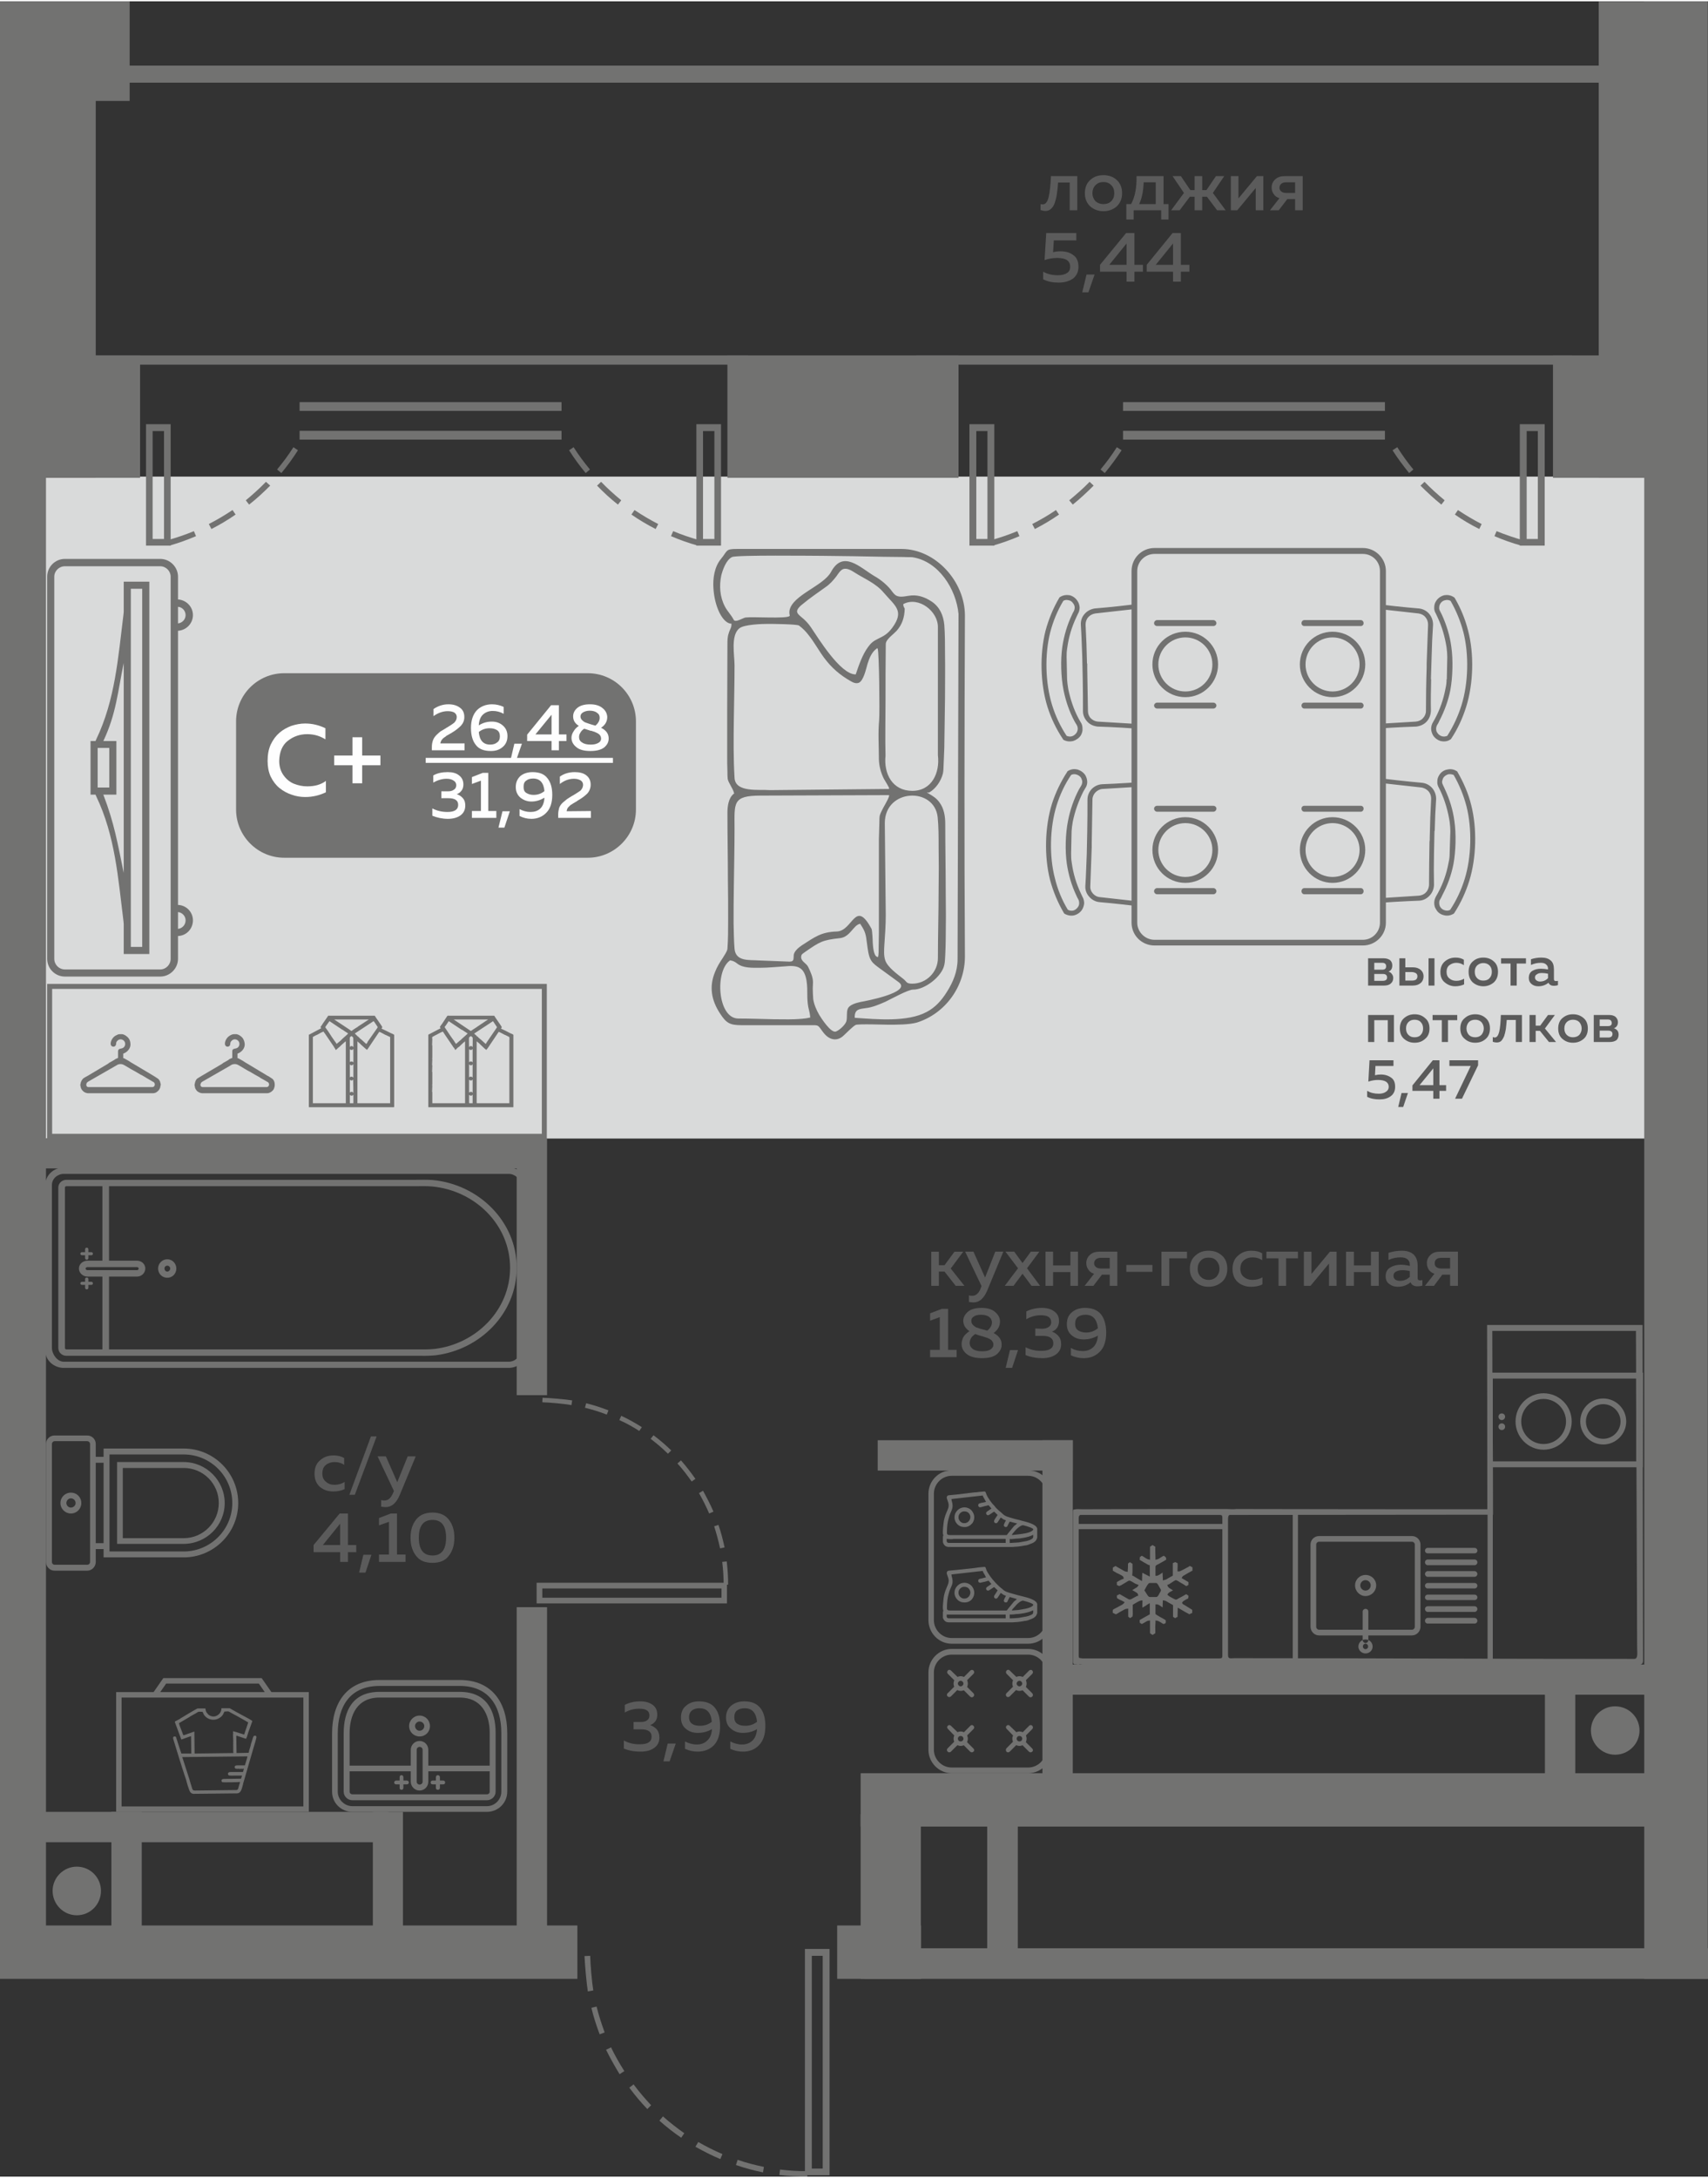 <?xml version="1.0" encoding="UTF-8"?> <svg xmlns="http://www.w3.org/2000/svg" xmlns:xlink="http://www.w3.org/1999/xlink" xmlns:xodm="http://www.corel.com/coreldraw/odm/2003" xml:space="preserve" width="441px" height="562px" version="1.1" style="shape-rendering:geometricPrecision; text-rendering:geometricPrecision; image-rendering:optimizeQuality; fill-rule:evenodd; clip-rule:evenodd" viewBox="0 0 72.06 91.72"><rect x="0" y="0" width="72.06" height="91.72" fill="#333333" stroke="none"/> <defs> <style type="text/css"> .fil0 {fill:#D9DADA} .fil1 {fill:#727271} .fil4 {fill:#FEFEFE} .fil5 {fill:#FEFEFE;fill-rule:nonzero} .fil3 {fill:#727271;fill-rule:nonzero} .fil2 {fill:#5B5B5B;fill-rule:nonzero} </style> </defs> <g id="Слой_x0020_1">  <g id="_2489324687888"> <polygon class="fil0" points="1.77,20.04 69.73,20.04 69.73,47.95 1.77,47.95 "></polygon> <polygon class="fil1" points="0,1.57 1.94,1.57 1.94,83.12 0,83.12 "></polygon> <polygon class="fil1" points="24.36,81.13 0,81.13 0,83.38 24.36,83.38 "></polygon> <polygon class="fil1" points="21.8,81.56 21.8,67.71 23.08,67.71 23.08,81.56 "></polygon> <polygon class="fil1" points="21.8,58.77 21.8,47.94 23.08,47.94 23.08,58.77 "></polygon> <polygon class="fil1" points="0.98,47.94 22.64,47.94 22.64,49.21 0.98,49.21 "></polygon> <polygon class="fil1" points="43.98,75.87 43.98,60.67 45.26,60.67 45.26,75.87 "></polygon> <polygon class="fil1" points="45.26,61.95 37.03,61.95 37.03,60.67 45.26,60.67 "></polygon> <polygon class="fil1" points="38.86,81.13 35.32,81.13 35.32,83.38 38.86,83.38 "></polygon> <polygon class="fil1" points="70.98,74.71 36.31,74.71 36.31,76.96 70.98,76.96 "></polygon> <polygon class="fil1" points="72.06,82.09 36.47,82.09 36.47,83.38 72.06,83.38 "></polygon> <polygon class="fil1" points="41.65,76.33 41.65,82.5 42.94,82.5 42.94,76.33 "></polygon> <polygon class="fil1" points="72.05,0 69.37,0 69.37,83.38 72.05,83.38 "></polygon> <path class="fil2" d="M13.27 62.08c0,-0.25 0.08,-0.44 0.24,-0.57 0.16,-0.14 0.35,-0.2 0.56,-0.2 0.18,0 0.33,0.04 0.45,0.11l0 0.29c-0.11,-0.08 -0.25,-0.12 -0.4,-0.12 -0.14,0 -0.27,0.04 -0.37,0.12 -0.1,0.08 -0.15,0.2 -0.15,0.36 0,0.16 0.05,0.27 0.15,0.35 0.1,0.09 0.22,0.13 0.36,0.13 0.16,0 0.3,-0.04 0.43,-0.12l0 0.3c-0.14,0.07 -0.3,0.1 -0.49,0.1 -0.21,0 -0.39,-0.06 -0.55,-0.19 -0.15,-0.13 -0.23,-0.32 -0.23,-0.56zm1.7 0.89l-0.23 0 0.91 -2.46 0.24 0 -0.92 2.46zm1.79 -0.53l0.44 -1.09 0.34 0 -0.68 1.64c-0.14,0.33 -0.34,0.5 -0.59,0.5 -0.06,0 -0.12,-0.01 -0.19,-0.02l0 -0.28c0.05,0.02 0.1,0.02 0.15,0.02 0.15,0 0.27,-0.11 0.36,-0.33l0.03 -0.07 -0.69 -1.46 0.35 0 0.48 1.09zm-2.43 1.32l0.35 0 0 1.33 0.35 0 0 0.3 -0.35 0 0 0.41 -0.33 0 0 -0.41 -1.12 0 0 -0.3 1.1 -1.33zm0.02 1.33l0 -0.9 -0.73 0.9 0.73 0zm1.07 1.16l-0.27 0 0.18 -0.75 0.34 0 -0.25 0.75zm1.07 -2.49l0.26 0 0 1.73 0.36 0 0 0.31 -1.12 0 0 -0.31 0.42 0 0 -1.38 -0.42 0.15 0 -0.31 0.5 -0.19zm1.07 1.79c-0.16,-0.2 -0.24,-0.45 -0.24,-0.77 0,-0.32 0.08,-0.57 0.24,-0.77 0.15,-0.19 0.38,-0.29 0.69,-0.29 0.3,0 0.53,0.1 0.68,0.29 0.16,0.2 0.24,0.45 0.24,0.77 0,0.32 -0.08,0.57 -0.24,0.77 -0.15,0.2 -0.38,0.29 -0.68,0.29 -0.31,0 -0.54,-0.09 -0.69,-0.29zm0.69 -0.02c0.38,0 0.57,-0.25 0.57,-0.75 0,-0.5 -0.19,-0.75 -0.57,-0.75 -0.39,0 -0.58,0.25 -0.58,0.75 0,0.5 0.19,0.75 0.58,0.75z"></path> <path class="fil2" d="M27.73 72.24c0,0.1 -0.02,0.2 -0.08,0.28 -0.06,0.08 -0.13,0.13 -0.22,0.16 0.11,0.04 0.2,0.1 0.28,0.18 0.07,0.09 0.11,0.2 0.11,0.35 0,0.19 -0.08,0.34 -0.23,0.44 -0.14,0.1 -0.33,0.15 -0.56,0.15 -0.26,0 -0.5,-0.04 -0.71,-0.13l0 -0.34c0.2,0.11 0.43,0.17 0.69,0.16 0.32,0 0.48,-0.11 0.48,-0.32 0,-0.21 -0.15,-0.31 -0.44,-0.31l-0.32 0 0 -0.31 0.28 0c0.13,0 0.23,-0.02 0.29,-0.07 0.07,-0.05 0.1,-0.12 0.1,-0.2 0,-0.09 -0.03,-0.17 -0.11,-0.22 -0.07,-0.05 -0.18,-0.07 -0.32,-0.07 -0.21,0 -0.42,0.05 -0.61,0.16l0 -0.32c0.19,-0.1 0.41,-0.15 0.65,-0.15 0.22,0 0.39,0.05 0.53,0.15 0.13,0.1 0.19,0.23 0.19,0.41zm0.52 1.97l-0.26 0 0.18 -0.75 0.34 0 -0.26 0.75zm0.48 -1.85c0,-0.21 0.07,-0.38 0.22,-0.5 0.14,-0.12 0.32,-0.18 0.54,-0.18 0.3,0 0.53,0.09 0.67,0.27 0.15,0.18 0.22,0.44 0.22,0.77 0,0.36 -0.09,0.63 -0.26,0.81 -0.18,0.18 -0.41,0.27 -0.69,0.27 -0.19,0 -0.36,-0.04 -0.53,-0.12l0 -0.31c0.15,0.08 0.32,0.13 0.5,0.13 0.17,0 0.32,-0.05 0.43,-0.16 0.12,-0.1 0.19,-0.26 0.21,-0.49 -0.19,0.11 -0.39,0.16 -0.6,0.16 -0.19,0 -0.36,-0.05 -0.5,-0.17 -0.14,-0.11 -0.21,-0.27 -0.21,-0.48zm0.78 -0.39c-0.13,0 -0.23,0.03 -0.31,0.09 -0.08,0.06 -0.13,0.16 -0.13,0.29 0,0.13 0.05,0.22 0.13,0.28 0.09,0.06 0.2,0.08 0.34,0.08 0.18,0 0.35,-0.05 0.49,-0.17 -0.03,-0.38 -0.21,-0.57 -0.52,-0.57zm1.12 0.39c0,-0.21 0.08,-0.38 0.22,-0.5 0.15,-0.12 0.33,-0.18 0.55,-0.18 0.3,0 0.52,0.09 0.67,0.27 0.15,0.18 0.22,0.44 0.22,0.77 0,0.36 -0.09,0.63 -0.27,0.81 -0.17,0.18 -0.4,0.27 -0.68,0.27 -0.19,0 -0.37,-0.04 -0.53,-0.12l0 -0.31c0.15,0.08 0.32,0.13 0.49,0.13 0.18,0 0.32,-0.05 0.44,-0.16 0.11,-0.1 0.18,-0.26 0.2,-0.49 -0.18,0.11 -0.38,0.16 -0.6,0.16 -0.19,0 -0.35,-0.05 -0.49,-0.17 -0.15,-0.11 -0.22,-0.27 -0.22,-0.48zm0.79 -0.39c-0.13,0 -0.23,0.03 -0.32,0.09 -0.08,0.06 -0.12,0.16 -0.12,0.29 0,0.13 0.04,0.22 0.13,0.28 0.09,0.06 0.2,0.08 0.33,0.08 0.19,0 0.35,-0.05 0.5,-0.17 -0.04,-0.38 -0.21,-0.57 -0.52,-0.57z"></path> <path class="fil2" d="M39.61 54.16l-0.32 0 0 -1.44 0.32 0 0 0.57 0.24 0 0.42 -0.57 0.37 0 -0.53 0.71 0.58 0.73 -0.37 0 -0.47 -0.6 -0.24 0 0 0.6zm1.95 -0.35l0.43 -1.09 0.34 0 -0.68 1.64c-0.14,0.33 -0.33,0.5 -0.58,0.5 -0.06,0 -0.13,-0.01 -0.19,-0.02l0 -0.28c0.04,0.02 0.09,0.02 0.14,0.02 0.16,0 0.28,-0.11 0.36,-0.33l0.03 -0.08 -0.69 -1.45 0.35 0 0.49 1.09zm1.93 -1.09l0.36 0 -0.52 0.7 0.55 0.74 -0.36 0 -0.38 -0.51 -0.38 0.51 -0.37 0 0.56 -0.74 -0.53 -0.7 0.37 0 0.35 0.48 0.35 -0.48zm0.94 1.44l-0.32 0 0 -1.44 0.32 0 0 0.58 0.73 0 0 -0.58 0.32 0 0 1.44 -0.32 0 0 -0.58 -0.73 0 0 0.58zm1.7 0l-0.37 0 0.4 -0.51c-0.11,-0.03 -0.19,-0.09 -0.24,-0.17 -0.06,-0.08 -0.09,-0.17 -0.09,-0.28 0,-0.13 0.05,-0.25 0.15,-0.34 0.1,-0.1 0.24,-0.14 0.41,-0.14l0.75 0 0 1.44 -0.32 0 0 -0.47 -0.33 0 -0.36 0.47zm0.11 -1.12c-0.05,0.04 -0.08,0.1 -0.08,0.17 0,0.07 0.03,0.12 0.08,0.16 0.05,0.04 0.12,0.06 0.21,0.06l0.37 0 0 -0.45 -0.37 0c-0.09,0 -0.16,0.02 -0.21,0.06zm1.28 0.24l1.1 0 0 0.29 -1.1 0 0 -0.29zm1.81 0.88l-0.33 0 0 -1.44 1.08 0 0 0.28 -0.75 0 0 1.16zm1.11 -0.16c-0.16,-0.14 -0.24,-0.32 -0.24,-0.56 0,-0.24 0.08,-0.43 0.24,-0.56 0.15,-0.14 0.33,-0.2 0.55,-0.2 0.22,0 0.4,0.06 0.56,0.2 0.15,0.13 0.23,0.32 0.23,0.56 0,0.24 -0.08,0.42 -0.23,0.56 -0.16,0.13 -0.34,0.2 -0.56,0.2 -0.22,0 -0.4,-0.07 -0.55,-0.2zm0.88 -0.22c0.08,-0.09 0.13,-0.2 0.13,-0.34 0,-0.14 -0.05,-0.25 -0.13,-0.34 -0.08,-0.09 -0.19,-0.13 -0.33,-0.13 -0.14,0 -0.25,0.04 -0.33,0.13 -0.09,0.09 -0.13,0.2 -0.13,0.34 0,0.14 0.04,0.25 0.13,0.34 0.08,0.08 0.19,0.13 0.33,0.13 0.14,0 0.25,-0.05 0.33,-0.13zm0.68 -0.33c0,-0.25 0.08,-0.44 0.24,-0.57 0.16,-0.14 0.34,-0.2 0.56,-0.2 0.17,0 0.32,0.03 0.45,0.11l0 0.29c-0.12,-0.08 -0.25,-0.12 -0.4,-0.12 -0.15,0 -0.27,0.04 -0.37,0.12 -0.1,0.08 -0.15,0.2 -0.15,0.36 0,0.15 0.05,0.27 0.15,0.35 0.1,0.08 0.22,0.12 0.36,0.12 0.15,0 0.29,-0.03 0.42,-0.11l0 0.3c-0.14,0.07 -0.3,0.1 -0.48,0.1 -0.21,0 -0.39,-0.06 -0.55,-0.19 -0.15,-0.13 -0.23,-0.32 -0.23,-0.56zm2.26 0.71l-0.32 0 0 -1.16 -0.51 0 0 -0.28 1.33 0 0 0.28 -0.5 0 0 1.16zm1.03 0l-0.28 0 0 -1.44 0.32 0 0 0.94 0.78 -0.94 0.28 0 0 1.44 -0.32 0 0 -0.94 -0.78 0.94zm1.83 0l-0.33 0 0 -1.44 0.33 0 0 0.58 0.72 0 0 -0.58 0.33 0 0 1.44 -0.33 0 0 -0.58 -0.72 0 0 0.58zm2.69 -0.33c0,0.07 0.03,0.1 0.1,0.1 0.03,0 0.06,0 0.1,-0.02l0 0.24c-0.06,0.02 -0.13,0.03 -0.21,0.03 -0.14,0 -0.24,-0.05 -0.29,-0.17 -0.15,0.13 -0.33,0.19 -0.54,0.19 -0.14,0 -0.26,-0.04 -0.36,-0.12 -0.1,-0.07 -0.15,-0.18 -0.15,-0.32 0,-0.17 0.06,-0.29 0.19,-0.37 0.13,-0.08 0.28,-0.12 0.46,-0.12 0.11,0 0.24,0.02 0.37,0.05l0 -0.06c0,-0.09 -0.03,-0.16 -0.1,-0.22 -0.06,-0.05 -0.16,-0.08 -0.28,-0.08 -0.18,0 -0.35,0.03 -0.52,0.11l0 -0.3c0.19,-0.06 0.37,-0.09 0.56,-0.09 0.21,0 0.37,0.05 0.49,0.15 0.12,0.11 0.18,0.27 0.18,0.48l0 0.52zm-0.64 -0.33c-0.11,0 -0.2,0.02 -0.27,0.06 -0.07,0.03 -0.11,0.09 -0.11,0.18 0,0.07 0.03,0.12 0.08,0.16 0.05,0.03 0.12,0.05 0.19,0.05 0.17,0 0.31,-0.06 0.42,-0.17l0 -0.24c-0.11,-0.03 -0.22,-0.04 -0.31,-0.04zm1.33 0.66l-0.38 0 0.4 -0.51c-0.1,-0.03 -0.18,-0.09 -0.24,-0.17 -0.05,-0.08 -0.08,-0.17 -0.08,-0.28 0,-0.13 0.05,-0.25 0.15,-0.34 0.1,-0.1 0.23,-0.14 0.41,-0.14l0.75 0 0 1.44 -0.33 0 0 -0.47 -0.33 0 -0.35 0.47zm0.1 -1.12c-0.05,0.04 -0.07,0.1 -0.07,0.17 0,0.07 0.02,0.12 0.07,0.16 0.05,0.04 0.12,0.06 0.21,0.06l0.37 0 0 -0.45 -0.37 0c-0.09,0 -0.16,0.02 -0.21,0.06zm-20.86 2.09l0.26 0 0 1.73 0.36 0 0 0.31 -1.12 0 0 -0.31 0.41 0 0 -1.38 -0.41 0.15 0 -0.31 0.5 -0.19zm0.9 0.5c0,-0.14 0.07,-0.27 0.2,-0.38 0.13,-0.11 0.32,-0.16 0.57,-0.16 0.24,0 0.42,0.05 0.56,0.16 0.14,0.12 0.22,0.25 0.22,0.41 0,0.2 -0.09,0.36 -0.27,0.49 0.23,0.12 0.34,0.28 0.34,0.49 0,0.16 -0.07,0.29 -0.21,0.41 -0.14,0.11 -0.35,0.16 -0.63,0.16 -0.27,0 -0.49,-0.06 -0.63,-0.17 -0.15,-0.12 -0.22,-0.26 -0.22,-0.43 0,-0.1 0.03,-0.2 0.08,-0.3 0.06,-0.09 0.15,-0.17 0.25,-0.24 -0.17,-0.11 -0.26,-0.26 -0.26,-0.44zm0.81 0.66c-0.14,-0.04 -0.24,-0.07 -0.3,-0.1 -0.08,0.05 -0.14,0.11 -0.18,0.17 -0.04,0.07 -0.06,0.14 -0.06,0.21 0,0.11 0.05,0.19 0.14,0.26 0.09,0.06 0.22,0.09 0.39,0.09 0.14,0 0.25,-0.02 0.34,-0.07 0.09,-0.06 0.13,-0.12 0.13,-0.2 0,-0.04 0,-0.08 -0.02,-0.11 -0.02,-0.04 -0.04,-0.06 -0.06,-0.09 -0.03,-0.02 -0.06,-0.04 -0.1,-0.06 -0.04,-0.02 -0.08,-0.04 -0.12,-0.05 -0.04,-0.01 -0.08,-0.03 -0.13,-0.04 -0.01,-0.01 -0.01,-0.01 -0.01,-0.01 -0.01,0 -0.01,0 -0.01,0 -0.01,0 -0.01,0 -0.01,0zm0.4 -0.59c0,-0.09 -0.04,-0.17 -0.12,-0.23 -0.08,-0.06 -0.19,-0.09 -0.34,-0.09 -0.12,0 -0.23,0.02 -0.3,0.07 -0.08,0.05 -0.11,0.11 -0.11,0.18 0,0.07 0.02,0.13 0.07,0.18 0.04,0.04 0.09,0.08 0.13,0.1 0.05,0.01 0.12,0.04 0.21,0.07 0.02,0 0.03,0.01 0.04,0.01 0.09,0.02 0.16,0.04 0.22,0.06 0.13,-0.1 0.2,-0.22 0.2,-0.35zm0.85 1.92l-0.27 0 0.18 -0.75 0.34 0 -0.25 0.75zm1.98 -1.97c0,0.1 -0.03,0.2 -0.08,0.28 -0.06,0.08 -0.13,0.13 -0.22,0.16 0.11,0.04 0.2,0.1 0.27,0.18 0.08,0.09 0.12,0.2 0.12,0.35 0,0.19 -0.08,0.34 -0.23,0.44 -0.15,0.1 -0.33,0.15 -0.56,0.15 -0.26,0 -0.5,-0.04 -0.71,-0.13l0 -0.33c0.2,0.1 0.42,0.16 0.68,0.15 0.33,0 0.49,-0.11 0.49,-0.32 0,-0.2 -0.15,-0.31 -0.44,-0.31l-0.32 0 0 -0.31 0.28 0.01c0.13,0 0.22,-0.03 0.29,-0.08 0.07,-0.05 0.1,-0.11 0.1,-0.2 0,-0.09 -0.04,-0.17 -0.11,-0.22 -0.08,-0.05 -0.18,-0.07 -0.32,-0.07 -0.22,0 -0.42,0.05 -0.62,0.17l0 -0.33c0.2,-0.1 0.42,-0.15 0.66,-0.15 0.22,0 0.39,0.05 0.52,0.15 0.14,0.1 0.2,0.23 0.2,0.41zm0.33 0.12c0,-0.21 0.07,-0.38 0.22,-0.5 0.14,-0.12 0.33,-0.18 0.54,-0.18 0.31,0 0.53,0.09 0.68,0.27 0.14,0.18 0.22,0.44 0.22,0.77 0,0.36 -0.09,0.63 -0.27,0.81 -0.18,0.18 -0.4,0.27 -0.68,0.27 -0.19,0 -0.37,-0.04 -0.54,-0.12l0 -0.31c0.16,0.09 0.32,0.13 0.5,0.13 0.18,0 0.32,-0.05 0.44,-0.16 0.11,-0.1 0.18,-0.26 0.2,-0.49 -0.19,0.11 -0.39,0.16 -0.6,0.16 -0.19,0 -0.36,-0.05 -0.5,-0.17 -0.14,-0.11 -0.21,-0.27 -0.21,-0.48zm0.79 -0.39c-0.13,0 -0.24,0.03 -0.32,0.09 -0.08,0.06 -0.12,0.16 -0.12,0.29 0,0.13 0.04,0.22 0.13,0.28 0.09,0.06 0.2,0.09 0.33,0.09 0.19,0 0.35,-0.06 0.5,-0.18 -0.04,-0.38 -0.21,-0.57 -0.52,-0.57z"></path> <path class="fil3" d="M32.88 91.65c0.4,0.05 0.78,0.07 1.18,0.07l0 -0.23c-0.39,0 -0.76,-0.02 -1.15,-0.07l-0.03 0.23zm-8.22 -9.23c0.02,0.4 0.08,1.1 0.14,1.49l0.23 -0.04c-0.06,-0.38 -0.12,-1.07 -0.13,-1.46l-0.24 0.01zm0.29 2.18c0.09,0.38 0.21,0.75 0.35,1.12l0.21 -0.08c-0.13,-0.36 -0.25,-0.72 -0.34,-1.09l-0.22 0.05zm0.62 1.77c0.17,0.35 0.37,0.7 0.57,1.03l0.2 -0.13c-0.2,-0.32 -0.4,-0.66 -0.56,-1l-0.21 0.1zm0.98 1.6c0.24,0.32 0.48,0.61 0.76,0.9l0.16 -0.16c-0.26,-0.28 -0.51,-0.57 -0.74,-0.88l-0.18 0.14zm1.27 1.39c0.29,0.26 0.6,0.5 0.92,0.72l0.13 -0.19c-0.31,-0.22 -0.61,-0.45 -0.9,-0.71l-0.15 0.18zm1.52 1.1c0.34,0.19 0.69,0.37 1.05,0.52l0.09 -0.21c-0.35,-0.15 -0.69,-0.32 -1.02,-0.51l-0.12 0.2zm1.71 0.77c0.37,0.13 0.75,0.23 1.14,0.31l0.04 -0.23c-0.38,-0.08 -0.74,-0.17 -1.11,-0.3l-0.07 0.22z"></path> <path class="fil1" d="M35 82.12l-1.04 0 0 9.54 1.04 0 0 -9.54zm-0.29 9.26l-0.46 0 0 -8.97 0.46 0 0 8.97z"></path> <polygon class="fil1" points="69.82,71.4 44.42,71.4 44.42,70.13 69.82,70.13 "></polygon> <polygon class="fil1" points="66.46,71.01 66.46,76.59 65.18,76.59 65.18,71.01 "></polygon> <polygon class="fil1" points="5.47,0 0,0 0,4.2 5.47,4.2 "></polygon> <polygon class="fil1" points="38.85,76.44 36.31,76.44 36.31,83.38 38.85,83.38 "></polygon> <polygon class="fil1" points="1.49,3.43 71.4,3.43 71.4,2.71 1.49,2.71 "></polygon> <polygon class="fil1" points="3.91,15.32 31.57,15.32 31.57,14.93 3.91,14.93 "></polygon> <path class="fil3" d="M28.31 22.55c0.37,0.16 0.74,0.29 1.13,0.4l0.06 -0.23c-0.38,-0.11 -0.74,-0.23 -1.1,-0.38l-0.09 0.21zm-4.3 -3.62c0.21,0.33 0.44,0.65 0.7,0.96l0.18 -0.15c-0.25,-0.3 -0.48,-0.61 -0.69,-0.94l-0.19 0.13zm1.18 1.49c0.27,0.28 0.56,0.55 0.88,0.8l0.14 -0.18c-0.3,-0.25 -0.58,-0.5 -0.85,-0.78l-0.17 0.16zm1.45 1.22c0.33,0.23 0.67,0.43 1.02,0.61l0.11 -0.21c-0.35,-0.18 -0.67,-0.37 -1,-0.59l-0.13 0.19z"></path> <path class="fil1" d="M30.42 17.83l-1.04 0 0 5.12 1.04 0 0 -5.12zm-0.28 4.84l-0.48 0 0 -4.55 0.48 0 0 4.55z"></path> <path class="fil3" d="M8.27 22.55c-0.37,0.16 -0.74,0.29 -1.12,0.4l-0.07 -0.23c0.38,-0.11 0.74,-0.23 1.1,-0.38l0.09 0.21zm4.3 -3.62c-0.21,0.33 -0.44,0.65 -0.7,0.96l-0.18 -0.15c0.25,-0.3 0.48,-0.61 0.69,-0.94l0.19 0.13zm-1.17 1.49c-0.28,0.28 -0.57,0.55 -0.89,0.8l-0.14 -0.18c0.3,-0.25 0.58,-0.5 0.85,-0.78l0.18 0.16zm-1.46 1.22c-0.33,0.23 -0.67,0.43 -1.02,0.61l-0.11 -0.21c0.35,-0.18 0.67,-0.37 1,-0.59l0.13 0.19z"></path> <path class="fil1" d="M6.16 17.83l1.04 0 0 5.12 -1.04 0 0 -5.12zm0.28 4.84l0.48 0 0 -4.55 -0.48 0 0 4.55z"></path> <polygon class="fil1" points="38.65,15.32 66.32,15.32 66.32,14.93 38.65,14.93 "></polygon> <path class="fil3" d="M63.05 22.55c0.37,0.16 0.74,0.29 1.13,0.4l0.06 -0.23c-0.37,-0.11 -0.73,-0.23 -1.1,-0.38l-0.09 0.21zm-4.3 -3.62c0.21,0.33 0.45,0.65 0.7,0.96l0.18 -0.15c-0.25,-0.3 -0.47,-0.61 -0.68,-0.94l-0.2 0.13zm1.18 1.49c0.28,0.28 0.57,0.55 0.88,0.8l0.14 -0.18c-0.3,-0.25 -0.58,-0.5 -0.85,-0.78l-0.17 0.16zm1.45 1.22c0.33,0.23 0.67,0.43 1.03,0.61l0.1 -0.21c-0.35,-0.18 -0.67,-0.37 -1,-0.59l-0.13 0.19z"></path> <path class="fil1" d="M65.17 17.83l-1.05 0 0 5.12 1.05 0 0 -5.12zm-0.29 4.84l-0.47 0 0 -4.55 0.47 0 0 4.55z"></path> <path class="fil3" d="M43.01 22.55c-0.37,0.16 -0.74,0.29 -1.12,0.4l-0.07 -0.23c0.38,-0.11 0.74,-0.23 1.1,-0.38l0.09 0.21zm4.31 -3.62c-0.22,0.33 -0.45,0.65 -0.71,0.96l-0.18 -0.15c0.25,-0.3 0.48,-0.61 0.69,-0.94l0.2 0.13zm-1.18 1.49c-0.28,0.28 -0.57,0.55 -0.88,0.8l-0.15 -0.18c0.3,-0.25 0.59,-0.5 0.86,-0.78l0.17 0.16zm-1.46 1.22c-0.33,0.23 -0.67,0.43 -1.02,0.61l-0.11 -0.21c0.35,-0.18 0.68,-0.37 1,-0.59l0.13 0.19z"></path> <path class="fil1" d="M40.9 17.83l1.05 0 0 5.12 -1.05 0 0 -5.12zm0.29 4.84l0.47 0 0 -4.55 -0.47 0 0 4.55z"></path> <polygon class="fil1" points="71.79,0.01 67.45,0.01 67.45,20.09 71.79,20.09 "></polygon> <polygon class="fil1" points="5.91,14.93 0.29,14.93 0.29,20.09 5.91,20.09 "></polygon> <polygon class="fil1" points="40.44,14.93 30.69,14.93 30.69,20.09 40.44,20.09 "></polygon> <polygon class="fil1" points="71.73,14.93 65.52,14.93 65.52,20.09 71.73,20.09 "></polygon> <polygon class="fil1" points="4.04,0.01 0.2,0.01 0.2,20.09 4.04,20.09 "></polygon> <path class="fil2" d="M44.64 7.64c-0.01,0.19 -0.03,0.35 -0.05,0.48 -0.02,0.14 -0.05,0.26 -0.09,0.38 -0.04,0.11 -0.09,0.19 -0.16,0.25 -0.06,0.06 -0.14,0.09 -0.24,0.09 -0.06,0 -0.13,-0.02 -0.2,-0.04l0 -0.25c0.04,0.01 0.07,0.01 0.1,0.01 0.11,0 0.19,-0.1 0.24,-0.3 0.05,-0.2 0.08,-0.5 0.1,-0.89l1.11 0 0 1.44 -0.32 0 0 -1.17 -0.49 0zm1.36 1.01c-0.15,-0.14 -0.23,-0.32 -0.23,-0.56 0,-0.24 0.08,-0.43 0.23,-0.56 0.15,-0.14 0.34,-0.2 0.55,-0.2 0.22,0 0.41,0.06 0.56,0.2 0.15,0.13 0.23,0.32 0.23,0.56 0,0.24 -0.08,0.42 -0.23,0.56 -0.15,0.13 -0.34,0.2 -0.56,0.2 -0.21,0 -0.4,-0.07 -0.55,-0.2zm0.88 -0.22c0.09,-0.09 0.13,-0.2 0.13,-0.34 0,-0.14 -0.04,-0.26 -0.13,-0.34 -0.08,-0.09 -0.19,-0.13 -0.33,-0.13 -0.13,0 -0.24,0.04 -0.33,0.13 -0.08,0.08 -0.13,0.2 -0.13,0.34 0,0.14 0.05,0.25 0.13,0.34 0.09,0.08 0.2,0.12 0.33,0.12 0.14,0 0.25,-0.04 0.33,-0.12zm0.95 0.77l-0.31 0 0 -0.65 0.2 0c0.16,-0.29 0.24,-0.68 0.23,-1.18l1.14 0 0 1.18 0.21 0 0 0.65 -0.31 0 0 -0.39 -1.16 0 0 0.39zm0.42 -1.57c-0.01,0.36 -0.07,0.67 -0.19,0.92l0.7 0 0 -0.92 -0.51 0zm3.46 1.18l-0.36 0 -0.43 -0.57 -0.2 0 0 0.57 -0.32 0 0 -0.57 -0.2 0 -0.43 0.57 -0.36 0 0.54 -0.73 -0.48 -0.71 0.35 0 0.4 0.59 0.18 0 0 -0.59 0.32 0 0 0.59 0.18 0 0.4 -0.59 0.35 0 -0.48 0.71 0.54 0.73zm0.49 0l-0.27 0 0 -1.44 0.32 0 0 0.94 0.78 -0.94 0.27 0 0 1.44 -0.32 0 0 -0.94 -0.78 0.94zm1.75 0l-0.37 0 0.4 -0.51c-0.11,-0.03 -0.19,-0.09 -0.24,-0.17 -0.06,-0.08 -0.09,-0.17 -0.09,-0.28 0,-0.14 0.05,-0.25 0.15,-0.34 0.1,-0.1 0.24,-0.14 0.41,-0.14l0.75 0 0 1.44 -0.32 0 0 -0.47 -0.33 0 -0.36 0.47zm0.11 -1.12c-0.05,0.04 -0.08,0.1 -0.08,0.17 0,0.07 0.03,0.12 0.08,0.16 0.05,0.04 0.12,0.06 0.21,0.06l0.37 0 0 -0.45 -0.37 0c-0.09,0 -0.16,0.02 -0.21,0.06zm-9.92 2.08l1.27 0 0 0.31 -0.95 0 -0.03 0.5c0.1,-0.03 0.2,-0.04 0.31,-0.04 0.22,0 0.4,0.05 0.54,0.16 0.15,0.1 0.22,0.27 0.22,0.49 0,0.22 -0.08,0.38 -0.23,0.5 -0.16,0.11 -0.36,0.17 -0.6,0.17 -0.25,0 -0.47,-0.04 -0.66,-0.14l0 -0.32c0.18,0.1 0.38,0.15 0.62,0.15 0.16,0 0.29,-0.03 0.38,-0.09 0.1,-0.06 0.14,-0.15 0.14,-0.27 0,-0.25 -0.18,-0.37 -0.55,-0.37 -0.18,0 -0.35,0.03 -0.53,0.09l0.07 -1.14zm1.78 2.5l-0.26 0 0.18 -0.75 0.34 0 -0.26 0.75zm1.59 -2.5l0.35 0 0 1.34 0.36 0 0 0.29 -0.36 0 0 0.42 -0.33 0 0 -0.42 -1.12 0 0 -0.29 1.1 -1.34zm0.02 1.34l0 -0.9 -0.73 0.9 0.73 0zm1.94 -1.34l0.35 0 0 1.34 0.36 0 0 0.29 -0.36 0 0 0.42 -0.33 0 0 -0.42 -1.11 0 0 -0.29 1.09 -1.34zm0.02 1.34l0 -0.9 -0.73 0.9 0.73 0z"></path> <path class="fil1" d="M3.24 80.7c-0.56,0 -1.02,-0.46 -1.02,-1.03 0,-0.56 0.46,-1.02 1.02,-1.02 0.57,0 1.02,0.46 1.02,1.02 0,0.57 -0.45,1.03 -1.02,1.03z"></path> <path class="fil1" d="M68.14 73.93c-0.56,0 -1.02,-0.46 -1.02,-1.02 0,-0.57 0.46,-1.02 1.02,-1.02 0.57,0 1.03,0.45 1.03,1.02 0,0.56 -0.46,1.02 -1.03,1.02z"></path> <path class="fil2" d="M58.4 41.5l-0.68 0 0 -1.15 0.66 0c0.11,0 0.2,0.03 0.27,0.08 0.06,0.06 0.09,0.13 0.09,0.22 0,0.13 -0.05,0.22 -0.16,0.26 0.06,0.02 0.11,0.05 0.14,0.1 0.04,0.05 0.06,0.1 0.06,0.17 0,0.09 -0.03,0.17 -0.1,0.23 -0.06,0.06 -0.16,0.09 -0.28,0.09zm-0.42 -0.49l0 0.29 0.36 0c0.12,0 0.18,-0.05 0.18,-0.14 0,-0.1 -0.06,-0.15 -0.18,-0.15l-0.36 0zm0 -0.47l0 0.29 0.34 0c0.11,0 0.16,-0.05 0.16,-0.14 0,-0.05 -0.01,-0.09 -0.04,-0.11 -0.03,-0.03 -0.07,-0.04 -0.12,-0.04l-0.34 0zm1.63 0.96l-0.57 0 0 -1.15 0.25 0 0 0.38 0.32 0c0.14,0 0.25,0.04 0.33,0.11 0.08,0.07 0.12,0.16 0.12,0.27 0,0.11 -0.04,0.21 -0.12,0.28 -0.08,0.07 -0.19,0.11 -0.33,0.11zm-0.32 -0.57l0 0.36 0.27 0c0.07,0 0.13,-0.01 0.18,-0.04 0.04,-0.04 0.06,-0.08 0.06,-0.14 0,-0.06 -0.02,-0.1 -0.06,-0.13 -0.05,-0.03 -0.11,-0.05 -0.18,-0.05l-0.27 0zm1.23 0.57l-0.25 0 0 -1.15 0.25 0 0 1.15zm0.25 -0.57c0,-0.2 0.07,-0.35 0.19,-0.45 0.13,-0.11 0.28,-0.16 0.45,-0.16 0.14,0 0.25,0.03 0.35,0.09l0 0.23c-0.09,-0.06 -0.19,-0.1 -0.32,-0.1 -0.11,0 -0.21,0.04 -0.29,0.1 -0.08,0.06 -0.12,0.16 -0.12,0.28 0,0.12 0.04,0.22 0.12,0.28 0.08,0.07 0.18,0.1 0.29,0.1 0.12,0 0.23,-0.03 0.33,-0.09l0 0.24c-0.11,0.05 -0.23,0.08 -0.38,0.08 -0.16,0 -0.31,-0.06 -0.43,-0.16 -0.13,-0.1 -0.19,-0.25 -0.19,-0.44zm1.37 0.44c-0.12,-0.11 -0.18,-0.26 -0.18,-0.45 0,-0.19 0.06,-0.34 0.18,-0.44 0.12,-0.11 0.27,-0.16 0.44,-0.16 0.17,0 0.32,0.05 0.44,0.16 0.12,0.1 0.18,0.25 0.18,0.44 0,0.19 -0.06,0.34 -0.18,0.45 -0.12,0.1 -0.27,0.16 -0.44,0.16 -0.17,0 -0.32,-0.06 -0.44,-0.16zm0.7 -0.18c0.07,-0.07 0.1,-0.16 0.1,-0.27 0,-0.11 -0.03,-0.2 -0.1,-0.27 -0.06,-0.06 -0.15,-0.1 -0.26,-0.1 -0.11,0 -0.19,0.04 -0.26,0.1 -0.07,0.07 -0.1,0.16 -0.1,0.27 0,0.11 0.03,0.2 0.1,0.27 0.07,0.07 0.15,0.1 0.26,0.1 0.11,0 0.2,-0.03 0.26,-0.1zm1.15 0.31l-0.26 0 0 -0.93 -0.4 0 0 -0.22 1.05 0 0 0.22 -0.39 0 0 0.93zm1.57 -0.27c0,0.06 0.03,0.08 0.09,0.08 0.02,0 0.04,0 0.08,-0.01l0 0.18c-0.05,0.02 -0.11,0.03 -0.17,0.03 -0.11,0 -0.19,-0.04 -0.23,-0.13 -0.12,0.1 -0.27,0.15 -0.43,0.15 -0.11,0 -0.21,-0.03 -0.29,-0.1 -0.07,-0.06 -0.11,-0.14 -0.11,-0.25 0,-0.14 0.05,-0.24 0.15,-0.3 0.1,-0.06 0.22,-0.09 0.36,-0.09 0.09,0 0.19,0.01 0.3,0.03l0 -0.04c0,-0.07 -0.03,-0.13 -0.08,-0.17 -0.05,-0.05 -0.13,-0.07 -0.22,-0.07 -0.15,0 -0.28,0.03 -0.42,0.09l0 -0.24c0.15,-0.05 0.3,-0.07 0.44,-0.07 0.17,0 0.3,0.04 0.39,0.12 0.1,0.08 0.14,0.21 0.14,0.38l0 0.41zm-0.5 -0.26c-0.09,0 -0.16,0.01 -0.21,0.05 -0.06,0.03 -0.09,0.07 -0.09,0.14 0,0.05 0.02,0.09 0.06,0.12 0.04,0.03 0.09,0.05 0.15,0.05 0.14,0 0.25,-0.05 0.34,-0.14l0 -0.19c-0.09,-0.02 -0.18,-0.03 -0.25,-0.03zm-7.08 2.91l-0.26 0 0 -1.14 1.09 0 0 1.14 -0.26 0 0 -0.92 -0.57 0 0 0.92zm1.26 -0.13c-0.12,-0.1 -0.18,-0.25 -0.18,-0.44 0,-0.19 0.06,-0.34 0.18,-0.44 0.13,-0.11 0.27,-0.16 0.44,-0.16 0.18,0 0.32,0.05 0.44,0.16 0.13,0.1 0.19,0.25 0.19,0.44 0,0.19 -0.06,0.34 -0.19,0.44 -0.12,0.11 -0.26,0.16 -0.44,0.16 -0.17,0 -0.31,-0.05 -0.44,-0.16zm0.7 -0.17c0.07,-0.07 0.1,-0.16 0.1,-0.27 0,-0.11 -0.03,-0.2 -0.1,-0.27 -0.06,-0.07 -0.15,-0.1 -0.26,-0.1 -0.11,0 -0.19,0.03 -0.26,0.1 -0.07,0.07 -0.1,0.16 -0.1,0.27 0,0.11 0.03,0.2 0.1,0.27 0.07,0.07 0.15,0.1 0.26,0.1 0.11,0 0.2,-0.03 0.26,-0.1zm1.15 0.3l-0.26 0 0 -0.92 -0.39 0 0 -0.22 1.04 0 0 0.22 -0.39 0 0 0.92zm0.71 -0.13c-0.13,-0.1 -0.19,-0.25 -0.19,-0.44 0,-0.19 0.06,-0.34 0.19,-0.44 0.12,-0.11 0.27,-0.16 0.44,-0.16 0.17,0 0.32,0.05 0.44,0.16 0.12,0.1 0.18,0.25 0.18,0.44 0,0.19 -0.06,0.34 -0.18,0.44 -0.12,0.11 -0.27,0.16 -0.44,0.16 -0.17,0 -0.32,-0.05 -0.44,-0.16zm0.7 -0.17c0.06,-0.07 0.1,-0.16 0.1,-0.27 0,-0.11 -0.04,-0.2 -0.1,-0.27 -0.07,-0.07 -0.16,-0.1 -0.26,-0.1 -0.11,0 -0.2,0.03 -0.27,0.1 -0.06,0.07 -0.1,0.16 -0.1,0.27 0,0.11 0.04,0.2 0.1,0.27 0.07,0.07 0.16,0.1 0.27,0.1 0.1,0 0.19,-0.03 0.26,-0.1zm1.07 -0.63c-0.01,0.15 -0.03,0.28 -0.04,0.39 -0.02,0.11 -0.04,0.2 -0.07,0.29 -0.04,0.09 -0.08,0.16 -0.13,0.21 -0.05,0.04 -0.11,0.06 -0.19,0.06 -0.05,0 -0.1,-0.01 -0.16,-0.03l0 -0.2c0.03,0.01 0.05,0.02 0.08,0.02 0.09,0 0.15,-0.08 0.19,-0.24 0.04,-0.16 0.06,-0.4 0.07,-0.71l0.89 0 0 1.14 -0.26 0 0 -0.93 -0.38 0zm1.22 0.93l-0.26 0 0 -1.14 0.26 0 0 0.45 0.19 0 0.33 -0.45 0.29 0 -0.42 0.57 0.47 0.57 -0.3 0 -0.38 -0.47 -0.18 0 0 0.47zm1.13 -0.13c-0.12,-0.1 -0.18,-0.25 -0.18,-0.44 0,-0.19 0.06,-0.34 0.18,-0.44 0.13,-0.11 0.27,-0.16 0.44,-0.16 0.18,0 0.32,0.05 0.45,0.16 0.12,0.1 0.18,0.25 0.18,0.44 0,0.19 -0.06,0.34 -0.18,0.44 -0.13,0.11 -0.27,0.16 -0.45,0.16 -0.17,0 -0.31,-0.05 -0.44,-0.16zm0.71 -0.17c0.06,-0.07 0.1,-0.16 0.1,-0.27 0,-0.11 -0.04,-0.2 -0.1,-0.27 -0.07,-0.07 -0.16,-0.1 -0.27,-0.1 -0.1,0 -0.19,0.03 -0.26,0.1 -0.07,0.07 -0.1,0.16 -0.1,0.27 0,0.11 0.03,0.2 0.1,0.27 0.07,0.07 0.16,0.1 0.26,0.1 0.11,0 0.2,-0.03 0.27,-0.1zm1.28 0.3l-0.67 0 0 -1.14 0.65 0c0.12,0 0.21,0.03 0.27,0.08 0.06,0.06 0.1,0.13 0.1,0.22 0,0.13 -0.06,0.22 -0.17,0.26 0.06,0.02 0.11,0.05 0.15,0.1 0.03,0.04 0.05,0.1 0.05,0.17 0,0.09 -0.03,0.17 -0.09,0.23 -0.07,0.05 -0.16,0.08 -0.29,0.08zm-0.42 -0.48l0 0.29 0.36 0c0.12,0 0.18,-0.05 0.18,-0.15 0,-0.09 -0.06,-0.14 -0.18,-0.14l-0.36 0zm0 -0.47l0 0.28 0.35 0c0.1,0 0.16,-0.04 0.16,-0.13 0,-0.05 -0.02,-0.09 -0.05,-0.12 -0.03,-0.02 -0.07,-0.03 -0.11,-0.03l-0.35 0zm-9.71 1.72l1.01 0 0 0.24 -0.76 0 -0.02 0.39c0.08,-0.02 0.16,-0.03 0.25,-0.03 0.17,0 0.32,0.05 0.43,0.13 0.12,0.08 0.17,0.21 0.17,0.39 0,0.17 -0.06,0.3 -0.18,0.39 -0.13,0.1 -0.29,0.14 -0.48,0.14 -0.19,0 -0.37,-0.03 -0.52,-0.11l0 -0.25c0.14,0.08 0.3,0.12 0.49,0.12 0.13,0 0.23,-0.03 0.3,-0.08 0.08,-0.05 0.12,-0.12 0.12,-0.21 0,-0.19 -0.15,-0.29 -0.45,-0.29 -0.13,0 -0.27,0.02 -0.41,0.07l0.05 -0.9zm1.42 1.97l-0.21 0 0.14 -0.59 0.27 0 -0.2 0.59zm1.25 -1.97l0.28 0 0 1.05 0.28 0 0 0.24 -0.28 0 0 0.33 -0.26 0 0 -0.33 -0.88 0 0 -0.23 0.86 -1.06zm0.02 1.05l0 -0.71 -0.58 0.71 0.58 0zm0.68 -1.05l1.21 0 0 0.21 -0.68 1.41 -0.29 0 0.66 -1.38 -0.9 0 0 -0.24z"></path> <path class="fil1" d="M23.07 41.43l-21.08 0 0 6.53 21.08 0 0 -6.53zm-0.21 0.21l0 6.11 -20.66 0 0 -6.11 20.66 0z"></path> <path class="fil1" d="M19.81 46.46l0.13 0 0 -0.36c0,0 0,0 0,0l-0.03 0.03c-0.06,0.04 -0.1,-0.02 -0.12,-0.02l0 0.32c0,0.02 0,0.03 0.02,0.03zm0.13 -1c-0.07,0.09 -0.13,0.01 -0.15,0.01l0 0.54c0.01,0 0.07,-0.05 0.12,-0.02 0.01,0.01 0.01,0.02 0.02,0.02 0,0 0,0 0.01,0.01l0 0.01 0 -0.57zm0 -0.65l-0.01 0.02c-0.01,0.01 -0.01,0.01 -0.02,0.02 -0.07,0.04 -0.1,-0.02 -0.12,-0.03l0 0.55c0.02,-0.01 0.04,-0.04 0.08,-0.03 0.02,0 0.03,0.01 0.05,0.02 0.01,0.01 0.01,0.01 0.02,0.02l0 -0.57zm0 -0.64c-0.01,0.01 -0.01,0.02 -0.03,0.03 -0.06,0.04 -0.11,-0.01 -0.12,-0.02l0 0.55c0.03,-0.01 0.03,-0.03 0.06,-0.03 0.07,0 0.06,0.01 0.09,0.04l0 -0.57zm0 -0.07c0,-0.04 0.01,-0.39 0,-0.41 0,0 -0.06,-0.06 -0.07,-0.06l-0.02 0.01c-0.01,0.01 -0.01,0.01 -0.02,0.01 -0.01,0.01 -0.03,0.03 -0.04,0.04 -0.01,0.02 0,0.36 0,0.4 0.03,-0.01 0.03,-0.04 0.07,-0.04 0.05,0 0.06,0.02 0.08,0.05zm1.55 -0.43l-0.16 -0.08c-0.02,-0.01 -0.02,-0.01 -0.03,-0.01 -0.02,-0.01 -0.24,-0.13 -0.26,-0.13l-0.45 0.67c-0.01,0.01 -0.06,0.08 -0.07,0.09 -0.02,0 -0.02,-0.01 -0.03,-0.02 -0.01,-0.01 -0.01,-0.01 -0.03,-0.02l-0.18 -0.17c-0.01,0 -0.01,-0.01 -0.01,-0.01l-0.05 -0.05c-0.02,-0.01 -0.09,-0.08 -0.11,-0.09l0 2.54c0,0.04 -0.01,0.07 0.02,0.07l1.36 0 0 -2.68c0,-0.02 0.01,-0.01 0.01,-0.03 0,0 -0.01,-0.01 -0.01,-0.02 0,-0.02 0,-0.04 0,-0.06zm-3.25 0.08l-0.01 0.26c0,0.01 0.01,0 0.01,0.02l0 0.52c0,0.01 -0.01,0.01 -0.01,0.02 0,0.01 0.01,0.01 0.01,0.02l-0.01 0.26c0,0.01 0.01,0.01 0.01,0.02l-0.01 0.26c0,0.01 0.01,0.01 0.01,0.02l0 0.52c0,0.01 -0.01,0.01 -0.01,0.02 0,0.01 0.01,0.01 0.01,0.03l-0.01 0.25c0,0.01 0.01,0.01 0.01,0.03l0 0.46 1.38 0 0 -2.61c-0.03,0.02 -0.14,0.12 -0.18,0.16l-0.07 0.07c-0.03,0.01 -0.04,0.03 -0.06,0.04l-0.1 0.1c-0.02,-0.04 -0.04,-0.07 -0.06,-0.1 -0.02,-0.01 -0.03,-0.03 -0.04,-0.05l-0.36 -0.53c-0.01,-0.02 -0.02,-0.03 -0.03,-0.05 -0.01,-0.01 -0.03,-0.03 -0.03,-0.05 -0.03,0 -0.22,0.1 -0.27,0.13 -0.02,0.01 -0.04,0.02 -0.06,0.03l-0.11 0.06c-0.02,0.02 -0.01,0.02 -0.02,0.05l0.01 0.04zm1.29 -0.36c-0.01,-0.01 -0.02,-0.01 -0.03,-0.02 -0.01,0 -0.02,-0.01 -0.03,-0.01l-0.54 -0.36 -0.12 0.18c-0.05,0.06 -0.06,0.06 -0.04,0.09l0.1 0.15c0.01,0.01 0.01,0.02 0.02,0.03 0.06,0.1 0.19,0.28 0.27,0.39 0.01,0.03 0.07,0.1 0.08,0.12l0.15 -0.13c0.01,-0.01 0.01,-0.01 0.01,-0.01l0.03 -0.02c0.02,-0.02 0.04,-0.04 0.06,-0.06 0.05,-0.05 0.13,-0.11 0.18,-0.16l0.06 -0.06 -0.2 -0.13zm0.96 0.57c0.01,0 0.03,-0.04 0.04,-0.06 0.01,-0.01 0.01,-0.01 0.02,-0.03l0.39 -0.57c0.02,-0.04 0.04,-0.04 0.02,-0.06l-0.12 -0.18c-0.01,-0.02 -0.03,-0.05 -0.04,-0.06l-0.79 0.52c0,0.02 0.02,0.03 0.02,0.03 0,0 0,0 0,0l0.07 0.06c0.01,0.01 0.01,0.02 0.02,0.03 0.02,0.01 0.02,0.01 0.04,0.02l0.04 0.05c0,0 0,0 0.01,0l0.04 0.04c0.01,0.01 0.01,0.01 0.03,0.02l0.21 0.19zm-0.74 -0.62c0.15,0.09 0.07,0.1 0.21,0.01l0.14 -0.09c0.01,-0.01 0.02,-0.01 0.04,-0.03l0.45 -0.3 -1.45 0 0.61 0.41zm1.1 -0.57c0.03,0.06 0.32,0.46 0.32,0.48 0,0.02 -0.03,0.04 -0.03,0.07 0.02,0 0.36,0.17 0.39,0.19l0.05 0.02c0.03,0.01 0.08,0.04 0.08,0.05l0 3.03c0,0.01 0,0.02 -0.01,0.02l-3.57 0c-0.01,0 -0.01,-0.01 -0.01,-0.02l0 -3.03c0,-0.01 0.01,-0.02 0.02,-0.02l0.5 -0.26c-0.02,-0.05 -0.07,-0.01 0.03,-0.15 0.02,-0.02 0.03,-0.03 0.04,-0.05l0.17 -0.26c0.06,-0.09 0.04,-0.07 0.1,-0.07 0.05,0 0.11,0 0.17,0l1.75 0z"></path> <path class="fil1" d="M14.77 46.46l0.14 0 0 -0.36c0,0 0,0 0,0l-0.03 0.03c-0.07,0.04 -0.11,-0.02 -0.12,-0.02l0 0.32c0,0.02 -0.01,0.03 0.01,0.03zm0.13 -1c-0.07,0.09 -0.13,0.01 -0.14,0.01l0 0.54c0,0 0.06,-0.05 0.12,-0.02 0,0.01 0.01,0.02 0.01,0.02 0.01,0 0.01,0 0.01,0.01l0.01 0.01 -0.01 -0.57zm0.01 -0.65l-0.02 0.02c0,0.01 -0.01,0.01 -0.02,0.02 -0.07,0.04 -0.1,-0.02 -0.11,-0.03l0 0.55c0.02,-0.01 0.04,-0.04 0.08,-0.03 0.02,0 0.03,0.01 0.04,0.02 0.02,0.01 0.01,0.01 0.03,0.02l0 -0.57zm0 -0.64c-0.02,0.01 -0.02,0.02 -0.03,0.03 -0.07,0.04 -0.11,-0.01 -0.12,-0.02l0 0.55c0.02,-0.01 0.02,-0.03 0.06,-0.03 0.06,0 0.05,0.01 0.09,0.04l0 -0.57zm0 -0.07c0,-0.04 0,-0.39 -0.01,-0.41 0,0 -0.06,-0.06 -0.07,-0.06l-0.02 0.01c-0.01,0.01 -0.01,0.01 -0.02,0.01 0,0.01 -0.03,0.03 -0.03,0.04 -0.01,0.02 0,0.36 0,0.4 0.02,-0.01 0.02,-0.04 0.07,-0.04 0.04,0 0.06,0.02 0.08,0.05zm1.55 -0.43l-0.17 -0.08c-0.01,-0.01 -0.02,-0.01 -0.03,-0.01 -0.02,-0.01 -0.23,-0.13 -0.26,-0.13l-0.45 0.67c-0.01,0.01 -0.05,0.08 -0.07,0.09 -0.01,0 -0.01,-0.01 -0.02,-0.02 -0.01,-0.01 -0.02,-0.01 -0.03,-0.02l-0.19 -0.17c0,0 0,-0.01 -0.01,-0.01l-0.05 -0.05c-0.02,-0.01 -0.09,-0.08 -0.1,-0.09l0 2.54c0,0.04 -0.01,0.07 0.01,0.07l1.37 0 0 -2.68c0,-0.02 0,-0.01 0,-0.03 0,0 0,-0.01 0,-0.02 0,-0.02 0,-0.04 0,-0.06zm-3.26 0.08l0 0.26c0,0.01 0,0 0,0.02l0 0.52c0,0.01 0,0.01 0,0.02 0,0.01 0,0.01 0,0.02l0 0.26c0,0.01 0,0.01 0,0.02l0 0.26c0,0.01 0,0.01 0,0.02l0 0.52c0,0.01 0,0.01 0,0.02 0,0.01 0,0.01 0,0.03l0 0.25c0,0.01 0,0.01 0,0.03l0 0.46 1.39 0 0 -2.61c-0.04,0.02 -0.14,0.12 -0.19,0.16l-0.07 0.07c-0.02,0.01 -0.03,0.03 -0.05,0.04l-0.11 0.1c-0.02,-0.04 -0.04,-0.07 -0.06,-0.1 -0.01,-0.01 -0.02,-0.03 -0.03,-0.05l-0.36 -0.53c-0.01,-0.02 -0.02,-0.03 -0.04,-0.05 0,-0.01 -0.02,-0.03 -0.03,-0.05 -0.03,0 -0.21,0.1 -0.26,0.13 -0.02,0.01 -0.04,0.02 -0.07,0.03l-0.11 0.06c-0.02,0.02 -0.01,0.02 -0.01,0.05l0 0.04zm1.29 -0.36c-0.01,-0.01 -0.01,-0.01 -0.02,-0.02 -0.01,0 -0.02,-0.01 -0.03,-0.01l-0.54 -0.36 -0.13 0.18c-0.04,0.06 -0.05,0.06 -0.04,0.09l0.11 0.15c0,0.01 0.01,0.02 0.02,0.03 0.06,0.1 0.18,0.28 0.26,0.39 0.02,0.03 0.08,0.1 0.08,0.12l0.16 -0.13c0.01,-0.01 0,-0.01 0.01,-0.01l0.02 -0.02c0.02,-0.02 0.04,-0.04 0.06,-0.06 0.05,-0.05 0.13,-0.11 0.18,-0.16l0.06 -0.06 -0.2 -0.13zm0.96 0.57c0.01,0 0.04,-0.04 0.05,-0.06 0,-0.01 0.01,-0.01 0.01,-0.03l0.4 -0.57c0.02,-0.04 0.03,-0.04 0.02,-0.06l-0.12 -0.18c-0.02,-0.02 -0.03,-0.05 -0.05,-0.06l-0.79 0.52c0.01,0.02 0.03,0.03 0.03,0.03 0,0 0,0 0,0l0.06 0.06c0.01,0.01 0.02,0.02 0.03,0.03 0.01,0.01 0.02,0.01 0.03,0.02l0.05 0.05c0,0 0,0 0,0l0.04 0.04c0.01,0.01 0.02,0.01 0.03,0.02l0.21 0.19zm-0.73 -0.62c0.14,0.09 0.07,0.1 0.2,0.01l0.14 -0.09c0.02,-0.01 0.03,-0.01 0.04,-0.03l0.46 -0.3 -1.46 0 0.62 0.41zm1.09 -0.57c0.03,0.06 0.32,0.46 0.32,0.48 0,0.02 -0.03,0.04 -0.03,0.07 0.02,0 0.36,0.17 0.4,0.19l0.05 0.02c0.02,0.01 0.08,0.04 0.08,0.05l0 3.03c0,0.01 -0.01,0.02 -0.02,0.02l-3.57 0c-0.01,0 -0.01,-0.01 -0.01,-0.02l0 -3.03c0,-0.01 0.02,-0.02 0.03,-0.02l0.49 -0.26c-0.01,-0.05 -0.07,-0.01 0.04,-0.15 0.01,-0.02 0.02,-0.03 0.03,-0.05l0.18 -0.26c0.06,-0.09 0.04,-0.07 0.09,-0.07 0.06,0 0.12,0 0.17,0l1.75 0z"></path> <path class="fil1" d="M11.25 45.78l-2.7 0c-0.07,0 -0.12,-0.07 -0.08,-0.15 0.02,-0.05 0.03,-0.05 0.07,-0.08l1.15 -0.66c0.09,-0.06 0.12,-0.08 0.23,-0.08 0.08,0 0.15,0.05 0.22,0.09l0.2 0.12c0.06,0.03 0.13,0.08 0.2,0.11l0.22 0.13c0.01,0.01 0.02,0.01 0.02,0.01l0.18 0.1c0.01,0.01 0.01,0.01 0.02,0.02l0.25 0.14c0.01,0.01 0.02,0.01 0.03,0.02 0.02,0.01 0.05,0.02 0.07,0.05 0.05,0.07 0.01,0.18 -0.08,0.18zm-3.04 -0.11l0 0.06 0.01 0.01c0,0.06 0.02,0.12 0.06,0.16 0,0.01 0.01,0.02 0.01,0.02 0.03,0.03 0.03,0.04 0.07,0.06 0.06,0.04 0.1,0.05 0.17,0.06l0 0c0,0 0.01,0 0.01,0 0,0 0,0 0,0l2.72 0c0.01,0 0.07,0 0.13,-0.03 0.06,-0.03 0.08,-0.05 0.12,-0.09 0.02,-0.02 0.04,-0.05 0.05,-0.08 0.02,-0.06 0.02,-0.06 0.03,-0.12l0 -0.01 0 -0.06 -0.01 -0.07c-0.01,-0.02 -0.01,-0.04 -0.02,-0.06 -0.01,-0.02 -0.05,-0.08 -0.07,-0.09l-0.15 -0.1c-0.02,-0.01 -0.04,-0.02 -0.06,-0.03l-0.83 -0.5c-0.07,-0.04 -0.14,-0.08 -0.21,-0.13l-0.16 -0.09c-0.01,-0.01 -0.04,-0.02 -0.06,-0.02l0 -0.19c0.02,-0.01 0.08,-0.03 0.1,-0.05 0.13,-0.08 0.23,-0.23 0.2,-0.4 -0.02,-0.12 -0.07,-0.22 -0.17,-0.29 -0.05,-0.04 -0.11,-0.07 -0.17,-0.08l-0.03 0c0,0 -0.01,0 -0.01,0 0,0 0,0 0,0l-0.06 0c-0.01,0 0,0 -0.01,0 -0.02,0 -0.03,0 -0.07,0.01 -0.02,0.01 -0.05,0.02 -0.07,0.03 -0.02,0.01 -0.03,0.02 -0.05,0.03 -0.16,0.1 -0.24,0.34 -0.16,0.42 0.05,0.06 0.15,0.04 0.18,-0.02 0.03,-0.06 -0.01,-0.12 0.08,-0.2 0.09,-0.09 0.24,-0.06 0.3,0.05 0.06,0.12 -0.01,0.26 -0.13,0.28 -0.03,0.01 -0.06,0.01 -0.08,0.02 -0.05,0.01 -0.07,0.05 -0.07,0.1l0 0.28c-0.03,0.01 -0.09,0.04 -0.12,0.05 -0.03,0.03 -0.06,0.05 -0.1,0.07l-0.16 0.09c-0.02,0.01 -0.03,0.03 -0.05,0.04l-0.85 0.5c-0.03,0.02 -0.07,0.04 -0.1,0.06l-0.08 0.05c-0.02,0.01 -0.01,0.01 -0.03,0.02 -0.05,0.05 -0.08,0.13 -0.09,0.2l-0.01 0.04z"></path> <path class="fil1" d="M6.43 45.78l-2.7 0c-0.07,0 -0.11,-0.07 -0.08,-0.15 0.02,-0.05 0.03,-0.05 0.07,-0.08l1.15 -0.66c0.1,-0.06 0.12,-0.08 0.23,-0.08 0.08,0 0.15,0.05 0.22,0.09l0.2 0.12c0.06,0.03 0.14,0.08 0.2,0.11l0.22 0.13c0.01,0.01 0.02,0.01 0.03,0.01l0.17 0.1c0.01,0.01 0.02,0.01 0.03,0.02l0.24 0.14c0.01,0.01 0.02,0.01 0.03,0.02 0.03,0.01 0.05,0.02 0.07,0.05 0.05,0.07 0.01,0.18 -0.08,0.18zm-3.04 -0.11l0 0.06 0.01 0.01c0,0.06 0.03,0.12 0.06,0.16 0,0.01 0.01,0.02 0.02,0.02 0.02,0.03 0.03,0.04 0.06,0.06 0.06,0.04 0.1,0.05 0.17,0.06l0.01 0c0,0 0,0 0,0 0,0 0,0 0,0l2.73 0c0,0 0.06,0 0.13,-0.03 0.05,-0.03 0.07,-0.05 0.11,-0.09 0.02,-0.02 0.04,-0.05 0.05,-0.08 0.03,-0.06 0.02,-0.06 0.03,-0.12l0.01 -0.01 0 -0.06 -0.02 -0.07c0,-0.02 -0.01,-0.04 -0.02,-0.06 -0.01,-0.02 -0.05,-0.08 -0.07,-0.09l-0.15 -0.1c-0.02,-0.01 -0.04,-0.02 -0.05,-0.03l-0.84 -0.5c-0.07,-0.04 -0.14,-0.08 -0.21,-0.13l-0.16 -0.09c-0.01,-0.01 -0.04,-0.02 -0.06,-0.02l0 -0.19c0.02,-0.01 0.08,-0.03 0.1,-0.05 0.13,-0.08 0.23,-0.23 0.2,-0.4 -0.01,-0.12 -0.07,-0.22 -0.17,-0.29 -0.05,-0.04 -0.11,-0.07 -0.17,-0.08l-0.03 0c0,0 0,0 0,0 0,0 -0.01,0 -0.01,0l-0.06 0c0,0 0,0 -0.01,0 -0.02,0 -0.03,0 -0.07,0.01 -0.02,0.01 -0.04,0.02 -0.06,0.03 -0.03,0.01 -0.04,0.02 -0.06,0.03 -0.16,0.1 -0.24,0.34 -0.16,0.42 0.06,0.06 0.15,0.04 0.18,-0.02 0.04,-0.06 -0.01,-0.12 0.08,-0.2 0.09,-0.09 0.24,-0.06 0.3,0.05 0.06,0.12 -0.01,0.26 -0.13,0.28 -0.03,0.01 -0.05,0.01 -0.08,0.02 -0.04,0.01 -0.07,0.05 -0.07,0.1l0 0.28c-0.03,0.01 -0.09,0.04 -0.11,0.05 -0.04,0.03 -0.07,0.05 -0.11,0.07l-0.16 0.09c-0.01,0.01 -0.03,0.03 -0.05,0.04l-0.84 0.5c-0.04,0.02 -0.07,0.04 -0.11,0.06l-0.08 0.05c-0.02,0.01 -0.01,0.01 -0.02,0.02 -0.05,0.05 -0.09,0.13 -0.1,0.2l-0.01 0.04z"></path> <path class="fil1" d="M40.71 40.27c0,1.26 -0.82,2.41 -2.03,2.79 -0.32,0.09 -0.85,0.09 -1.19,0.09 -0.16,0 -1.3,-0.04 -1.39,0.01 -0.12,0.06 -0.39,0.34 -0.5,0.44 -0.3,0.29 -0.64,0.18 -0.87,-0.13 -0.25,-0.33 -0.16,-0.3 -0.59,-0.3l-2.86 0c-0.49,0 -0.64,-0.09 -0.9,-0.49 -0.37,-0.56 -0.47,-1.14 -0.21,-1.76 0.08,-0.21 0.2,-0.4 0.32,-0.58 0.06,-0.1 0.19,-0.28 0.2,-0.39 0.03,-0.4 0.03,-0.82 0.03,-1.23 0,-0.57 0,-1.13 -0.01,-1.7 0,-0.93 -0.02,-1.87 -0.02,-2.8 0,-0.27 0.04,-0.63 0.27,-0.81l0.02 -0.01 -0.01 -0.01c-0.04,-0.2 -0.24,-0.43 -0.27,-0.61 -0.01,-0.09 -0.01,-0.22 -0.01,-0.31 -0.01,-0.22 -0.01,-0.45 -0.01,-0.67 0,-0.63 0,-1.27 0,-1.9 0,-0.93 0.01,-1.86 0.01,-2.79 0,-0.14 0,-0.31 0.05,-0.45 0.02,-0.08 0.05,-0.14 0.08,-0.21 0.03,-0.06 0.04,-0.12 0.04,-0.18l0 -0.03 -0.02 0c-0.23,-0.02 -0.4,-0.29 -0.49,-0.47 -0.15,-0.31 -0.23,-0.68 -0.25,-1.02 -0.03,-0.41 0.04,-0.9 0.31,-1.23 0.3,-0.36 0.18,-0.43 0.69,-0.43l6.93 0c1.45,0 2.68,1.38 2.68,2.81 -0.02,4.79 -0.03,9.58 0,14.37zm-1.51 -6.91l-0.1 0 0.09 0.05c0.17,0.1 0.32,0.19 0.44,0.36 0.2,0.26 0.25,0.6 0.25,0.91 0,0.97 0.02,1.95 0.02,2.92 0.01,0.64 0.01,1.27 0,1.91 0,0.24 -0.01,0.47 -0.02,0.71 -0.01,0.13 -0.01,0.29 -0.04,0.41 -0.1,0.49 -0.83,1.05 -1.32,1.04 -0.21,0 -0.93,0.4 -1.16,0.51 -0.25,0.11 -0.55,0.24 -0.83,0.27 -0.27,0.04 -0.47,0.04 -0.47,0.38l0 0.02 0.02 0.01c0.9,0.06 2.2,0.19 3.02,-0.25 0.36,-0.19 0.62,-0.48 0.84,-0.83 0.27,-0.42 0.46,-0.88 0.46,-1.39 0.01,-4.85 0.03,-9.71 0.04,-14.56 -0.1,-1.05 -0.84,-2.22 -1.94,-2.39 -0.1,-0.01 -0.26,0 -0.36,-0.01 -0.28,0 -0.57,-0.01 -0.86,-0.01 -0.86,-0.02 -1.72,-0.03 -2.58,-0.04 -0.38,0 -3.62,-0.04 -3.81,0.05 -0.25,0.11 -0.4,0.54 -0.46,0.78 -0.09,0.43 -0.06,0.9 0.15,1.3 0.1,0.2 0.27,0.36 0.37,0.56 0.07,0.15 0.4,-0.08 0.51,-0.09 0.32,-0.04 1.7,0.06 1.85,-0.06l0.01 -0.02 0 -0.01c-0.02,-0.07 -0.02,-0.14 -0.01,-0.21 0.13,-0.65 1.43,-1.03 1.75,-1.62 0.51,-0.95 1.23,-0.18 1.84,0.18 0.27,0.15 0.58,0.41 0.75,0.66 0.07,0.09 0.14,0.17 0.26,0.19 0.15,0.04 0.39,-0.03 0.55,-0.04 0.32,-0.02 0.59,0.09 0.85,0.26 0.34,0.23 0.49,0.58 0.53,0.98 0.03,0.4 0.03,0.82 0.03,1.21 0.01,0.62 0,1.24 0,1.86 -0.01,0.71 -0.02,1.41 -0.03,2.12 -0.01,0.24 -0.02,0.49 -0.03,0.73 0,0.1 -0.01,0.27 -0.03,0.35 -0.08,0.32 -0.3,0.64 -0.58,0.8zm-2.21 -6.07c-0.21,0.14 -0.32,0.42 -0.39,0.65 -0.06,0.2 -0.16,0.69 -0.36,0.79 -0.11,0.05 -0.24,0 -0.34,-0.06 -0.46,-0.26 -0.82,-0.57 -1.13,-0.99 -0.23,-0.31 -0.41,-0.65 -0.65,-0.95 -0.12,-0.16 -0.25,-0.29 -0.41,-0.41 -0.08,-0.06 -1.15,-0.07 -1.29,-0.07 -0.26,0 -1.03,0.02 -1.23,0.19 -0.37,0.3 -0.2,1.13 -0.2,1.56 0,0.76 -0.02,1.52 -0.03,2.28 -0.01,0.82 -0.02,1.64 0.03,2.46 0.03,0.64 1.06,0.48 1.49,0.52l5.03 -0.05 0 -0.03c0,-0.05 -0.19,-0.34 -0.22,-0.4 -0.13,-0.26 -0.2,-0.53 -0.21,-0.82 0,-0.56 -0.04,-1.1 0.01,-1.65 0.03,-0.31 0,-2.88 -0.06,-3.01l-0.02 -0.03 -0.02 0.02zm1.18 -1.68c-0.01,0.35 -0.1,0.66 -0.34,0.93 -0.13,0.14 -0.37,0.31 -0.44,0.47 -0.02,0.05 -0.02,0.09 -0.02,0.14 -0.01,0.78 -0.01,1.56 -0.01,2.35 0,0.76 -0.02,1.54 0,2.31 -0.08,0.76 0.29,1.48 1.13,1.48 0.83,0 1.17,-0.77 1.08,-1.5l0 -5.4c0.01,-0.67 -0.81,-1.31 -1.45,-0.98l-0.01 0.01 0 0.02c0,0.07 0.03,0.1 0.06,0.17zm0.32 15.81c0.59,0 1.08,-0.49 1.08,-1.08 0,-0.96 0.03,-1.93 0.03,-2.89 0.01,-0.6 0.01,-1.21 0,-1.82 0,-0.4 0,-0.84 -0.04,-1.23 -0.14,-1.29 -2.23,-1.21 -2.23,0.25l0.04 3.88c0,0.43 -0.03,0.84 -0.06,1.27 -0.01,0.2 -0.03,0.44 0.04,0.64 0.1,0.29 0.51,0.58 0.75,0.77 0.17,0.13 0.12,0.21 0.39,0.21zm-1.44 -1.15c0.02,-0.08 0.02,-0.25 0.02,-0.34 0,-0.22 0.01,-0.45 0.01,-0.68 0,-0.65 0,-1.31 0,-1.96 0,-0.66 0,-1.31 0,-1.97 0.01,-0.23 0.01,-0.46 0.02,-0.69 0,-0.06 0,-0.25 0.02,-0.31 0.02,-0.06 0.04,-0.11 0.07,-0.17 0.08,-0.18 0.27,-0.46 0.32,-0.64l0 -0.04 -5.42 0.02c-1.2,0 -1.1,0.31 -1.1,1.39 0,0.82 -0.02,1.65 -0.03,2.48 -0.01,0.51 -0.01,1.01 -0.01,1.52 0.01,0.35 0.01,0.72 0.04,1.07 0.05,0.55 0.63,0.46 1.02,0.49l1.28 0.05c0.06,0 0.14,0 0.17,-0.06 0.03,-0.04 0.02,-0.17 0.03,-0.24 0.04,-0.16 0.2,-0.29 0.33,-0.38 0.55,-0.35 0.81,-0.57 1.49,-0.59 0.68,-0.03 0.77,-1.39 1.46,-0.11 0.03,0.06 0.05,0.48 0.05,0.57 0.01,0.13 0.03,0.57 0.19,0.61l0.03 0.01 0.01 -0.03zm-3.08 -0.19c-0.09,0.07 -0.17,0.09 -0.17,0.22 0,0.19 0.22,0.25 0.3,0.42 0.09,0.19 0.2,0.42 0.2,0.64 0,0.09 -0.01,0.17 -0.01,0.26 0,0.15 0.01,0.3 0.02,0.45 0.03,0.22 0.14,0.47 0.25,0.66 0.09,0.15 0.49,0.77 0.7,0.71 0.15,-0.05 0.41,-0.29 0.45,-0.44 0.04,-0.17 0,-0.36 0.05,-0.5 0.06,-0.2 0.38,-0.27 0.55,-0.31 0.18,-0.03 2.17,-0.4 1.61,-0.83 -0.27,-0.2 -0.54,-0.39 -0.81,-0.59 -0.12,-0.09 -0.27,-0.19 -0.35,-0.32 -0.12,-0.17 -0.15,-0.5 -0.18,-0.71 -0.05,-0.39 -0.06,-0.5 -0.28,-0.83l-0.01 -0.02 -0.02 0.01c-0.27,0.06 -0.4,0.55 -0.83,0.6 -0.74,0.08 -0.85,0.15 -1.47,0.58zm0.21 2.75c0,-0.03 0,-0.07 -0.01,-0.1 -0.01,-0.11 -0.05,-0.22 -0.07,-0.33 -0.03,-0.17 -0.04,-0.34 -0.04,-0.51 0,-0.31 0.01,-0.92 -0.3,-1.12 -0.17,-0.12 -0.44,-0.1 -0.65,-0.08 -0.35,0.02 -0.69,0.06 -1.05,0.06 -0.31,0 -0.71,0.02 -0.96,-0.18 -0.09,-0.07 -0.16,-0.11 -0.28,-0.13l-0.01 -0.01 -0.01 0.01c-0.65,0.44 -0.53,2.45 0.35,2.45 0.49,0 0.99,0.02 1.48,0.03 0.29,0 0.59,0.01 0.89,0 0.2,-0.01 0.45,-0.02 0.64,-0.07l0.03 0 -0.01 -0.02zm1.93 -14.47c0.12,-0.36 0.28,-0.82 0.51,-1.13 0.12,-0.17 0.23,-0.26 0.42,-0.35 0.27,-0.13 0.41,-0.21 0.6,-0.46 0.53,-0.72 0.13,-0.92 -0.35,-1.48 -0.33,-0.4 -0.82,-0.59 -1.24,-0.86 -0.12,-0.08 -0.33,-0.2 -0.48,-0.14 -0.12,0.05 -0.21,0.2 -0.28,0.3 -0.14,0.18 -0.27,0.33 -0.46,0.46 -0.32,0.23 -0.66,0.46 -0.96,0.71 -0.08,0.06 -0.26,0.21 -0.24,0.33 0.01,0.09 0.13,0.18 0.2,0.24 0.15,0.12 0.27,0.25 0.38,0.41 0.33,0.49 1.24,1.97 1.87,1.99l0.02 0 0.01 -0.02z"></path> <path class="fil3" d="M61.16 34.59c-0.07,-0.44 -0.19,-0.87 -0.38,-1.28l-0.07 -0.14c-0.05,-0.09 -0.08,-0.18 -0.07,-0.28 0,-0.1 0.03,-0.19 0.09,-0.28 0.08,-0.12 0.2,-0.2 0.34,-0.22 0.13,-0.03 0.27,-0.01 0.39,0.07l0.02 0.01 0.01 0.02c0.26,0.45 0.46,0.91 0.58,1.4 0.25,0.98 0.22,2.22 -0.08,3.19 -0.15,0.48 -0.36,0.94 -0.64,1.37l-0.02 0.02 -0.02 0.01c-0.12,0.07 -0.27,0.09 -0.4,0.05 -0.13,-0.03 -0.25,-0.11 -0.32,-0.24 -0.06,-0.08 -0.08,-0.18 -0.08,-0.28 0,-0.1 0.03,-0.19 0.08,-0.28l0.08 -0.14c0.21,-0.39 0.36,-0.81 0.44,-1.25 0.04,-0.18 0.05,-0.27 0.05,-0.4l0 0 0.03 -0.95 0 0c0,-0.13 -0.01,-0.22 -0.03,-0.4zm-0.66 1.33c-0.01,0.45 -0.01,0.91 0,1.35 -0.01,0.17 -0.08,0.33 -0.19,0.44 -0.11,0.12 -0.26,0.2 -0.43,0.21 -1.37,0.05 -2.77,0.18 -4.14,0.25l-0.04 0c-0.19,-0.01 -0.36,-0.09 -0.48,-0.22 -0.12,-0.13 -0.2,-0.3 -0.19,-0.49l0.03 -2.15 0.07 -2.14c0.01,-0.19 0.09,-0.36 0.22,-0.48 0.13,-0.13 0.3,-0.2 0.49,-0.2l0.04 0c1.37,0.14 2.76,0.34 4.12,0.46 0.17,0.02 0.32,0.1 0.43,0.23 0.1,0.12 0.16,0.28 0.16,0.45 -0.03,0.44 -0.05,0.89 -0.06,1.35l-0.01 0 -0.02 0.94 0 0zm1.37 -1.98c-0.12,-0.46 -0.3,-0.9 -0.54,-1.32 -0.07,-0.03 -0.15,-0.04 -0.22,-0.03 -0.08,0.02 -0.16,0.07 -0.21,0.14 -0.03,0.05 -0.05,0.11 -0.06,0.17 0,0.06 0.02,0.11 0.05,0.17 0.02,0.04 0.05,0.1 0.07,0.15 0.2,0.43 0.34,0.88 0.4,1.34 0.08,0.55 0.06,1.28 -0.04,1.82 -0.09,0.46 -0.25,0.9 -0.47,1.31 -0.02,0.05 -0.05,0.11 -0.08,0.16 -0.04,0.05 -0.05,0.1 -0.05,0.16 0,0.06 0.01,0.12 0.04,0.17 0.05,0.08 0.12,0.13 0.21,0.15 0.07,0.02 0.15,0.01 0.21,-0.02 0.27,-0.41 0.47,-0.84 0.61,-1.29 0.29,-0.92 0.32,-2.14 0.08,-3.08zm-1.56 1.5l0 0 0.01 -0.08 0 -0.01 0 -0.08 0 0c0.01,-0.55 0.03,-1.1 0.06,-1.65 0,-0.12 -0.04,-0.23 -0.11,-0.31 -0.07,-0.08 -0.18,-0.14 -0.29,-0.16 -1.37,-0.15 -2.74,-0.31 -4.11,-0.45l-0.03 0c-0.13,0 -0.26,0.05 -0.35,0.14 -0.09,0.08 -0.14,0.2 -0.15,0.33l-0.06 2.05 -0.05 2.24c0,0.13 0.05,0.25 0.14,0.34 0.08,0.09 0.2,0.15 0.34,0.16l0.03 0c1.37,-0.07 2.75,-0.16 4.12,-0.25 0.12,-0.01 0.23,-0.06 0.3,-0.14 0.08,-0.08 0.12,-0.19 0.13,-0.3 0,-0.55 0.01,-1.25 0.02,-1.83z"></path> <path class="fil3" d="M45.22 36.34c0.06,0.44 0.19,0.87 0.38,1.27l0.07 0.15c0.05,0.08 0.07,0.18 0.07,0.28 -0.01,0.09 -0.04,0.19 -0.1,0.28 -0.08,0.11 -0.2,0.19 -0.33,0.22 -0.13,0.03 -0.28,0 -0.4,-0.07l-0.02 -0.02 -0.01 -0.02c-0.26,-0.44 -0.45,-0.91 -0.58,-1.39 -0.25,-0.99 -0.22,-2.23 0.08,-3.2 0.15,-0.47 0.37,-0.93 0.65,-1.36l0.01 -0.02 0.02 -0.01c0.13,-0.08 0.27,-0.09 0.4,-0.06 0.13,0.04 0.25,0.12 0.33,0.24 0.05,0.09 0.08,0.19 0.08,0.29 0,0.09 -0.03,0.19 -0.09,0.27l-0.08 0.14c-0.2,0.4 -0.35,0.82 -0.44,1.26 -0.03,0.17 -0.04,0.26 -0.05,0.4l0 0 -0.02 0.94 0 0c0,0.14 0,0.23 0.03,0.41zm0.65 -1.33c0.01,-0.46 0.01,-0.91 0.01,-1.35 0,-0.18 0.07,-0.33 0.18,-0.45 0.11,-0.11 0.26,-0.19 0.44,-0.2 1.37,-0.05 2.76,-0.19 4.13,-0.25l0.05 0c0.18,0.01 0.35,0.09 0.48,0.22 0.12,0.13 0.19,0.3 0.19,0.49l-0.04 2.14 -0.07 2.15c0,0.19 -0.09,0.36 -0.22,0.48 -0.12,0.12 -0.3,0.2 -0.49,0.2l-0.04 -0.01c-1.37,-0.13 -2.75,-0.33 -4.12,-0.45 -0.17,-0.02 -0.32,-0.11 -0.42,-0.23 -0.11,-0.12 -0.17,-0.28 -0.16,-0.45 0.03,-0.45 0.04,-0.9 0.06,-1.35l0 0 0.02 -0.94 0 0zm-1.36 1.98c0.11,0.45 0.29,0.9 0.54,1.31 0.06,0.04 0.14,0.05 0.22,0.04 0.08,-0.02 0.15,-0.07 0.2,-0.14 0.04,-0.05 0.06,-0.11 0.06,-0.17 0,-0.06 -0.01,-0.12 -0.04,-0.17 -0.03,-0.05 -0.06,-0.11 -0.08,-0.16 -0.2,-0.42 -0.33,-0.87 -0.4,-1.33 -0.08,-0.55 -0.06,-1.28 0.05,-1.82 0.09,-0.46 0.24,-0.9 0.46,-1.32 0.03,-0.05 0.06,-0.1 0.09,-0.15 0.03,-0.05 0.05,-0.11 0.05,-0.17 0,-0.05 -0.02,-0.11 -0.05,-0.17 -0.05,-0.07 -0.12,-0.12 -0.2,-0.14 -0.07,-0.02 -0.15,-0.02 -0.22,0.02 -0.27,0.4 -0.47,0.83 -0.61,1.28 -0.29,0.93 -0.32,2.15 -0.07,3.09zm1.55 -1.51l0 0 0 0.09 0 0 0 0.09 0 0c-0.02,0.55 -0.04,1.1 -0.06,1.64 -0.01,0.12 0.03,0.23 0.11,0.32 0.07,0.08 0.17,0.14 0.29,0.15 1.37,0.15 2.74,0.31 4.1,0.46l0.03 0c0.14,0 0.26,-0.06 0.35,-0.14 0.09,-0.09 0.15,-0.21 0.15,-0.34l0.07 -2.04 0.04 -2.25c0,-0.13 -0.05,-0.25 -0.14,-0.34 -0.08,-0.09 -0.2,-0.15 -0.33,-0.15l-0.03 0c-1.38,0.07 -2.75,0.16 -4.13,0.24 -0.12,0.01 -0.22,0.07 -0.3,0.15 -0.07,0.08 -0.12,0.18 -0.12,0.3 -0.01,0.55 -0.02,1.24 -0.03,1.82z"></path> <path class="fil3" d="M45.03 27.24c0.06,-0.44 0.19,-0.87 0.38,-1.27l0.07 -0.15c0.05,-0.08 0.07,-0.18 0.07,-0.27 -0.01,-0.1 -0.04,-0.2 -0.1,-0.28 -0.08,-0.12 -0.2,-0.2 -0.33,-0.23 -0.14,-0.02 -0.28,0 -0.4,0.08l-0.02 0.01 -0.01 0.02c-0.26,0.44 -0.45,0.91 -0.58,1.39 -0.25,0.99 -0.22,2.23 0.08,3.2 0.15,0.48 0.37,0.94 0.65,1.36l0.01 0.02 0.02 0.02c0.13,0.07 0.27,0.08 0.4,0.05 0.13,-0.04 0.25,-0.12 0.33,-0.24 0.05,-0.09 0.08,-0.19 0.07,-0.28 0,-0.1 -0.02,-0.2 -0.08,-0.28l-0.08 -0.14c-0.21,-0.39 -0.35,-0.82 -0.44,-1.25 -0.03,-0.18 -0.04,-0.27 -0.05,-0.41l0 0 -0.02 -0.94 0 0c0,-0.14 0,-0.23 0.03,-0.41zm0.65 1.34c0.01,0.45 0.01,0.9 0.01,1.35 0,0.17 0.07,0.32 0.18,0.44 0.11,0.12 0.26,0.19 0.44,0.21 1.36,0.04 2.76,0.18 4.13,0.25l0.04 -0.01c0.19,0 0.36,-0.09 0.48,-0.22 0.13,-0.12 0.2,-0.3 0.2,-0.49l-0.04 -2.14 -0.07 -2.15c-0.01,-0.19 -0.09,-0.36 -0.22,-0.48 -0.12,-0.12 -0.3,-0.19 -0.49,-0.19l-0.04 0c-1.37,0.13 -2.75,0.34 -4.12,0.45 -0.17,0.03 -0.32,0.11 -0.42,0.23 -0.11,0.12 -0.17,0.28 -0.16,0.46 0.03,0.44 0.04,0.89 0.06,1.35l0 0 0.02 0.94 0 0zm-1.37 -1.98c0.12,-0.46 0.3,-0.9 0.55,-1.32 0.06,-0.04 0.14,-0.05 0.21,-0.03 0.09,0.01 0.16,0.06 0.21,0.14 0.04,0.05 0.06,0.11 0.06,0.16 0,0.06 -0.01,0.12 -0.04,0.17 -0.03,0.05 -0.06,0.11 -0.08,0.16 -0.2,0.42 -0.33,0.87 -0.4,1.33 -0.08,0.55 -0.06,1.28 0.05,1.83 0.09,0.45 0.24,0.9 0.46,1.31 0.03,0.05 0.06,0.11 0.09,0.15 0.03,0.05 0.05,0.11 0.05,0.17 0,0.06 -0.02,0.12 -0.05,0.17 -0.05,0.07 -0.12,0.13 -0.2,0.15 -0.07,0.02 -0.15,0.01 -0.22,-0.02 -0.27,-0.41 -0.47,-0.84 -0.61,-1.29 -0.29,-0.93 -0.32,-2.14 -0.08,-3.08zm1.56 1.5l0 0 0 -0.09 0 0 0 -0.09 -0.01 0c-0.01,-0.55 -0.03,-1.1 -0.06,-1.64 0,-0.12 0.04,-0.23 0.11,-0.31 0.08,-0.09 0.18,-0.14 0.3,-0.16 1.36,-0.15 2.73,-0.31 4.1,-0.45l0.03 0c0.14,-0.01 0.26,0.05 0.35,0.13 0.09,0.09 0.15,0.21 0.15,0.34l0.07 2.04 0.04 2.25c0,0.13 -0.05,0.25 -0.14,0.34 -0.08,0.09 -0.2,0.15 -0.34,0.16l-0.03 0c-1.37,-0.08 -2.75,-0.17 -4.12,-0.25 -0.12,-0.01 -0.22,-0.06 -0.3,-0.14 -0.08,-0.08 -0.12,-0.19 -0.12,-0.31 -0.01,-0.55 -0.02,-1.24 -0.03,-1.82z"></path> <path class="fil3" d="M61.03 27.24c-0.07,-0.44 -0.19,-0.87 -0.38,-1.27l-0.07 -0.15c-0.05,-0.08 -0.08,-0.18 -0.07,-0.27 0,-0.1 0.03,-0.2 0.09,-0.28 0.08,-0.12 0.21,-0.2 0.34,-0.23 0.13,-0.02 0.27,0 0.39,0.08l0.02 0.01 0.02 0.02c0.26,0.44 0.45,0.91 0.57,1.39 0.26,0.99 0.22,2.23 -0.08,3.2 -0.15,0.48 -0.36,0.94 -0.64,1.36l-0.02 0.02 -0.02 0.01c-0.12,0.08 -0.26,0.09 -0.4,0.06 -0.13,-0.04 -0.24,-0.12 -0.32,-0.24 -0.05,-0.09 -0.08,-0.19 -0.08,-0.28 0,-0.1 0.03,-0.2 0.08,-0.28l0.08 -0.14c0.21,-0.39 0.36,-0.82 0.44,-1.25 0.04,-0.18 0.05,-0.27 0.05,-0.41l0.01 0 0.02 -0.94 0 0c0,-0.14 -0.01,-0.23 -0.03,-0.41zm-0.65 1.34c-0.01,0.45 -0.02,0.9 -0.01,1.34 -0.01,0.18 -0.07,0.33 -0.18,0.45 -0.11,0.12 -0.27,0.19 -0.44,0.21 -1.37,0.04 -2.76,0.18 -4.14,0.25l-0.04 -0.01c-0.19,0 -0.36,-0.09 -0.48,-0.22 -0.12,-0.12 -0.2,-0.3 -0.19,-0.49l0.04 -2.14 0.07 -2.15c0,-0.19 0.08,-0.36 0.21,-0.48 0.13,-0.12 0.3,-0.19 0.49,-0.19l0.05 0c1.36,0.13 2.75,0.34 4.11,0.45 0.18,0.02 0.33,0.11 0.43,0.23 0.1,0.12 0.16,0.28 0.16,0.45 -0.03,0.45 -0.05,0.9 -0.06,1.35l0 0 -0.03 0.95 0.01 0zm1.36 -1.98c-0.12,-0.46 -0.3,-0.9 -0.54,-1.32 -0.07,-0.04 -0.15,-0.05 -0.22,-0.03 -0.08,0.01 -0.16,0.06 -0.21,0.14 -0.03,0.05 -0.05,0.1 -0.05,0.16 -0.01,0.06 0.01,0.12 0.04,0.17 0.03,0.05 0.05,0.11 0.08,0.16 0.19,0.42 0.33,0.87 0.39,1.33 0.08,0.55 0.06,1.28 -0.04,1.83 -0.09,0.45 -0.25,0.89 -0.47,1.31 -0.02,0.05 -0.05,0.11 -0.08,0.15 -0.03,0.05 -0.05,0.11 -0.05,0.17 0,0.06 0.01,0.12 0.05,0.17 0.04,0.07 0.12,0.13 0.2,0.15 0.07,0.02 0.15,0.01 0.22,-0.02 0.26,-0.41 0.46,-0.84 0.6,-1.29 0.29,-0.93 0.32,-2.14 0.08,-3.08zm-1.55 1.5l0 0 0 -0.09 0 0 0 -0.09 0 0c0.02,-0.55 0.04,-1.1 0.06,-1.64 0,-0.12 -0.04,-0.23 -0.11,-0.31 -0.07,-0.09 -0.17,-0.14 -0.29,-0.16 -1.37,-0.15 -2.74,-0.31 -4.11,-0.45l-0.03 0c-0.13,-0.01 -0.25,0.05 -0.34,0.13 -0.09,0.09 -0.15,0.21 -0.16,0.34l-0.06 2.04 -0.04 2.25c-0.01,0.13 0.05,0.25 0.13,0.34 0.09,0.09 0.21,0.15 0.34,0.16l0.03 0c1.37,-0.08 2.75,-0.17 4.12,-0.25 0.12,-0.01 0.23,-0.06 0.3,-0.14 0.08,-0.08 0.13,-0.19 0.13,-0.31 0,-0.55 0.01,-1.24 0.03,-1.82z"></path> <path class="fil1" d="M48.71 23.05l8.79 0c0.53,0 0.97,0.44 0.97,0.97l0 14.83c0,0.53 -0.44,0.96 -0.97,0.96l-8.79 0c-0.54,0 -0.97,-0.43 -0.97,-0.96l0 -14.83c0,-0.54 0.43,-0.97 0.97,-0.97z"></path> <path class="fil0" d="M48.71 23.3l8.79 0c0.4,0 0.72,0.32 0.72,0.72l0 14.83c0,0.39 -0.32,0.72 -0.72,0.72l-8.79 0c-0.4,0 -0.73,-0.33 -0.73,-0.72l0 -14.83c0,-0.4 0.33,-0.72 0.73,-0.72z"></path> <path class="fil1" d="M56.22 34.65c0.63,0 1.14,0.51 1.14,1.13 0,0.63 -0.51,1.14 -1.14,1.14 -0.63,0 -1.14,-0.51 -1.14,-1.14 0,-0.62 0.51,-1.13 1.14,-1.13zm0 -0.25c0.76,0 1.38,0.62 1.38,1.38 0,0.77 -0.62,1.39 -1.38,1.39 -0.76,0 -1.38,-0.62 -1.38,-1.39 0,-0.76 0.62,-1.38 1.38,-1.38z"></path> <path class="fil1" d="M55.03 33.92l2.38 0c0.07,0 0.12,0.05 0.12,0.12l0 0c0,0.07 -0.05,0.13 -0.12,0.13l-2.38 0c-0.07,0 -0.12,-0.06 -0.12,-0.13l0 0c0,-0.07 0.05,-0.12 0.12,-0.12z"></path> <path class="fil1" d="M55.03 37.39l2.38 0c0.07,0 0.12,0.06 0.12,0.13l0 0c0,0.07 -0.05,0.13 -0.12,0.13l-2.38 0c-0.07,0 -0.12,-0.06 -0.12,-0.13l0 0c0,-0.07 0.05,-0.13 0.12,-0.13z"></path> <path class="fil1" d="M56.22 26.82c0.63,0 1.14,0.51 1.14,1.14 0,0.63 -0.51,1.14 -1.14,1.14 -0.63,0 -1.14,-0.51 -1.14,-1.14 0,-0.63 0.51,-1.14 1.14,-1.14zm0 -0.24c0.76,0 1.38,0.61 1.38,1.38 0,0.76 -0.62,1.38 -1.38,1.38 -0.76,0 -1.38,-0.62 -1.38,-1.38 0,-0.77 0.62,-1.38 1.38,-1.38z"></path> <path class="fil1" d="M55.03 26.09l2.38 0c0.07,0 0.12,0.06 0.12,0.13l0 0c0,0.07 -0.05,0.12 -0.12,0.12l-2.38 0c-0.07,0 -0.12,-0.05 -0.12,-0.12l0 0c0,-0.07 0.05,-0.13 0.12,-0.13z"></path> <path class="fil1" d="M55.03 29.57l2.38 0c0.07,0 0.12,0.06 0.12,0.12l0 0c0,0.07 -0.05,0.13 -0.12,0.13l-2.38 0c-0.07,0 -0.12,-0.06 -0.12,-0.13l0 0c0,-0.06 0.05,-0.12 0.12,-0.12z"></path> <path class="fil1" d="M50.01 34.65c0.63,0 1.14,0.51 1.14,1.13 0,0.63 -0.51,1.14 -1.14,1.14 -0.63,0 -1.14,-0.51 -1.14,-1.14 0,-0.62 0.51,-1.13 1.14,-1.13zm0 -0.25c0.76,0 1.38,0.62 1.38,1.38 0,0.77 -0.62,1.39 -1.38,1.39 -0.77,0 -1.39,-0.62 -1.39,-1.39 0,-0.76 0.62,-1.38 1.39,-1.38z"></path> <path class="fil1" d="M48.82 33.92l2.37 0c0.07,0 0.13,0.05 0.13,0.12l0 0c0,0.07 -0.06,0.13 -0.13,0.13l-2.37 0c-0.07,0 -0.13,-0.06 -0.13,-0.13l0 0c0,-0.07 0.06,-0.12 0.13,-0.12z"></path> <path class="fil1" d="M48.82 37.39l2.37 0c0.07,0 0.13,0.06 0.13,0.13l0 0c0,0.07 -0.06,0.13 -0.13,0.13l-2.37 0c-0.07,0 -0.13,-0.06 -0.13,-0.13l0 0c0,-0.07 0.06,-0.13 0.13,-0.13z"></path> <path class="fil1" d="M50.01 26.82c0.63,0 1.14,0.51 1.14,1.14 0,0.63 -0.51,1.14 -1.14,1.14 -0.63,0 -1.14,-0.51 -1.14,-1.14 0,-0.63 0.51,-1.14 1.14,-1.14zm0 -0.24c0.76,0 1.38,0.61 1.38,1.38 0,0.76 -0.62,1.38 -1.38,1.38 -0.77,0 -1.39,-0.62 -1.39,-1.38 0,-0.77 0.62,-1.38 1.39,-1.38z"></path> <path class="fil1" d="M48.82 26.09l2.37 0c0.07,0 0.13,0.06 0.13,0.13l0 0c0,0.07 -0.06,0.12 -0.13,0.12l-2.37 0c-0.07,0 -0.13,-0.05 -0.13,-0.12l0 0c0,-0.07 0.06,-0.13 0.13,-0.13z"></path> <path class="fil1" d="M48.82 29.57l2.37 0c0.07,0 0.13,0.06 0.13,0.12l0 0c0,0.07 -0.06,0.13 -0.13,0.13l-2.37 0c-0.07,0 -0.13,-0.06 -0.13,-0.13l0 0c0,-0.06 0.06,-0.12 0.13,-0.12z"></path> <path class="fil1" d="M45.27 70.01c0,0.06 0.02,0.08 0.05,0.11 0.05,0 0.08,0 0.14,0.01 0.09,0.01 0.04,-0.01 0.11,-0.01l0.09 0.01c8.69,0 14.85,0 23.53,0 0.09,0 0.12,-0.07 0.13,-0.14l-0.02 -14.18 -6.56 0c0,2.05 0.01,3.38 0.01,7.77 -4.55,0 -6.03,0 -10.59,-0.01 -0.15,0.02 -0.26,0 -0.42,0 -1.91,0 -2.91,0 -6.08,0.01 -0.19,0 -0.2,-0.02 -0.38,0.02 0,0.03 -0.01,0.03 -0.01,0.08l0 6.33zm17.69 -13.95l6.06 0 0.05 13.37c0,0.18 0.05,0.46 -0.12,0.46 -6.47,0 -10.4,-0.03 -16.87,-0.03 -0.17,0 -0.27,0.05 -0.27,-0.14l0 -5.69c0,-0.08 0,-0.21 0.08,-0.21 4.66,0 6.22,-0.01 10.86,-0.01l0 0 0.24 0c0,-3.92 -0.03,-3.84 -0.03,-7.75zm-11.39 8.14l-6.06 0 0 -0.26c0,-0.06 0.03,-0.12 0.08,-0.12l5.88 0c0.04,0 0.04,0.01 0.08,0.02 0.01,0.04 0.02,0.04 0.02,0.08l0 0.28zm-6.06 0.22l6.06 0 0 5.35c0,0.04 -0.01,0.04 -0.02,0.08 -0.03,0.01 -0.06,0.02 -0.1,0.02l-5.78 0c-0.07,-0.01 -0.09,-0.01 -0.14,-0.02 -0.01,-0.04 -0.02,-0.04 -0.02,-0.08l0 -5.35z"></path> <path class="fil1" d="M57.61 67.01c0.12,0 0.22,-0.1 0.22,-0.22 0,-0.12 -0.1,-0.22 -0.22,-0.22 -0.12,0 -0.22,0.1 -0.22,0.22 0,0.12 0.1,0.22 0.22,0.22zm0 0.23c0.25,0 0.45,-0.2 0.45,-0.45 0,-0.25 -0.2,-0.44 -0.45,-0.44 -0.24,0 -0.44,0.19 -0.44,0.44 0,0.25 0.2,0.45 0.44,0.45zm-1.96 1.42c-0.07,0 -0.12,-0.06 -0.12,-0.13l0 -3.46c0,-0.06 0.05,-0.12 0.12,-0.12l3.92 0c0.07,0 0.12,0.06 0.12,0.12l0 3.46c0,0.07 -0.05,0.13 -0.12,0.13l-1.84 0 0 -0.77c0,-0.06 -0.05,-0.11 -0.12,-0.11l0 0c-0.06,0 -0.12,0.05 -0.12,0.11l0 0.77 -1.84 0zm1.96 0.56l0 0c0.07,0 0.12,-0.06 0.12,-0.12l0 -0.2 1.84 0c0.2,0 0.36,-0.17 0.36,-0.37l0 -3.46c0,-0.2 -0.16,-0.36 -0.36,-0.36l-3.92 0c-0.2,0 -0.36,0.16 -0.36,0.36l0 3.46c0,0.2 0.16,0.37 0.36,0.37l1.84 0 0 0.2c0,0.06 0.06,0.12 0.12,0.12zm2.51 -0.94l0 0c0,0.07 0.05,0.12 0.11,0.12l1.98 0c0.07,0 0.12,-0.05 0.12,-0.12l0 0c0,-0.06 -0.05,-0.12 -0.12,-0.12l-1.98 0c-0.06,0 -0.11,0.06 -0.11,0.12zm0 -0.49l0 0c0,0.06 0.05,0.12 0.11,0.12l1.98 0c0.07,0 0.12,-0.06 0.12,-0.12l0 0c0,-0.07 -0.05,-0.12 -0.12,-0.12l-1.98 0c-0.06,0 -0.11,0.05 -0.11,0.12zm0 -0.49l0 0c0,0.06 0.05,0.11 0.11,0.11l1.98 0c0.07,0 0.12,-0.05 0.12,-0.11l0 0c0,-0.07 -0.05,-0.12 -0.12,-0.12l-1.98 0c-0.06,0 -0.11,0.05 -0.11,0.12zm0 -0.5l0 0c0,0.07 0.05,0.12 0.11,0.12l1.98 0c0.07,0 0.12,-0.05 0.12,-0.12l0 0c0,-0.06 -0.05,-0.11 -0.12,-0.11l-1.98 0c-0.06,0 -0.11,0.05 -0.11,0.11zm0 -0.49l0 0c0,0.06 0.05,0.12 0.11,0.12l1.98 0c0.07,0 0.12,-0.06 0.12,-0.12l0 0c0,-0.06 -0.05,-0.12 -0.12,-0.12l-1.98 0c-0.06,0 -0.11,0.06 -0.11,0.12zm0 -0.49l0 0c0,0.06 0.05,0.12 0.11,0.12l1.98 0c0.07,0 0.12,-0.06 0.12,-0.12l0 0c0,-0.07 -0.05,-0.12 -0.12,-0.12l-1.98 0c-0.06,0 -0.11,0.05 -0.11,0.12zm0 -0.49l0 0c0,0.06 0.05,0.11 0.11,0.11l1.98 0c0.07,0 0.12,-0.05 0.12,-0.11l0 0c0,-0.07 -0.05,-0.12 -0.12,-0.12l-1.98 0c-0.06,0 -0.11,0.05 -0.11,0.12zm-2.51 4.33c0.17,0 0.3,-0.13 0.3,-0.29 0,-0.17 -0.13,-0.3 -0.3,-0.3 -0.16,0 -0.3,0.13 -0.3,0.3 0,0.16 0.14,0.29 0.3,0.29zm0 -0.18c0.06,0 0.11,-0.05 0.11,-0.11 0,-0.07 -0.05,-0.12 -0.11,-0.12 -0.06,0 -0.11,0.05 -0.11,0.12 0,0.06 0.05,0.11 0.11,0.11zm5.15 -5.88l0 6.52 0.22 0 0 -6.52 -0.22 0zm-8.22 0l0 6.52 0.22 0 0 -6.52 -0.22 0z"></path> <path class="fil1" d="M48.2 66.26c-0.01,0.02 -0.01,0.04 -0.01,0.06l-0.01 0.29 -0.24 -0.14c-0.04,-0.03 -0.09,-0.05 -0.13,-0.08l-0.04 -0.01 0 -0.04c0,-0.05 0.01,-0.09 0.01,-0.14l0 -0.32c-0.03,-0.02 -0.08,-0.05 -0.11,-0.07l-0.08 0.06c0,0.01 0,0.02 0,0.04 0,0.08 0,0.16 -0.01,0.24l0 0.07 -0.07 -0.01c-0.05,0 -0.14,-0.06 -0.19,-0.09l-0.23 -0.13c0,0 -0.02,-0.01 -0.02,-0.02 -0.04,0.02 -0.08,0.05 -0.12,0.07l0 0.13 0.17 0.1c0.07,0.03 0.13,0.06 0.2,0.1 0.03,0.02 0.06,0.03 0.08,0.08l0.01 0.06 -0.06 0.02c-0.06,0.02 -0.16,0.08 -0.23,0.12 0,0.01 0,0.02 0,0.03 0,0.02 0,0.07 0,0.09 0.01,0.01 0.03,0.02 0.04,0.02 0.02,0.01 0.04,0.02 0.06,0.03 0.02,-0.01 0.05,-0.03 0.07,-0.03 0.08,-0.05 0.17,-0.1 0.25,-0.15 0.05,-0.03 0.1,-0.07 0.15,-0.04 0.08,0.03 0.19,0.12 0.26,0.14l0.09 0.03 -0.05 0.08c-0.03,0.03 -0.06,0.04 -0.09,0.06l-0.13 0.08 0.14 0.08c0.04,0.03 0.08,0.04 0.1,0.09l0.01 0.07 -0.06 0.01c-0.01,0.01 -0.04,0.03 -0.05,0.03 -0.01,0.01 -0.03,0.02 -0.04,0.02l-0.07 0.04c-0.13,0.08 -0.15,0.07 -0.28,-0.01l-0.26 -0.15c0,0 -0.02,-0.01 -0.02,-0.01 -0.02,0 -0.05,0.03 -0.07,0.03 -0.01,0.01 -0.04,0.02 -0.05,0.03 0,0.02 0,0.08 0.01,0.11l0.1 0.06c0.05,0.02 0.1,0.04 0.15,0.07l0.07 0.04 -0.05 0.06c-0.02,0.02 -0.03,0.02 -0.05,0.04l-0.09 0.05c-0.02,0.01 -0.04,0.02 -0.06,0.03 -0.01,0.01 -0.02,0.01 -0.03,0.02 -0.05,0.03 -0.17,0.08 -0.22,0.12 0,0.04 -0.01,0.1 0,0.13 0.01,0 0.02,0.01 0.03,0.01 0.03,0.02 0.07,0.04 0.1,0.05 0.03,-0.01 0.11,-0.06 0.14,-0.08l0.16 -0.09c0.04,-0.02 0.1,-0.06 0.14,-0.06l0.08 -0.01 0 0.07c0,0.05 0,0.1 0,0.16 0,0.04 0,0.07 0,0.11 0.03,0.02 0.07,0.05 0.08,0.06 0.02,-0.01 0.08,-0.05 0.09,-0.06 0,0 0.01,0 0.01,-0.01 0.02,-0.08 0.01,-0.19 0.01,-0.27 0,-0.06 0,-0.12 0,-0.18l0 -0.04 0.03 -0.02c0.05,-0.03 0.26,-0.16 0.31,-0.16l0.07 -0.01 0 0.07c0,0.07 -0.01,0.16 0,0.24 0.05,-0.03 0.1,-0.06 0.15,-0.09 0.02,-0.02 0.04,-0.03 0.07,-0.05l0.09 -0.05 0 0.47 -0.41 0.23c0,0.01 -0.01,0.01 -0.02,0.01 0,0.03 0.01,0.08 0.01,0.12 0.01,0.01 0.03,0.02 0.04,0.02 0.01,0.01 0.03,0.02 0.04,0.03 0.06,-0.03 0.12,-0.06 0.18,-0.1 0.03,-0.01 0.06,-0.04 0.1,-0.04l0.07 -0.01 0 0.08c0,0.13 0,0.26 0,0.39 0,0.02 0,0.05 0,0.07 0.01,0 0.02,0.01 0.03,0.02 0.01,0.01 0.06,0.04 0.08,0.05 0.02,-0.01 0.08,-0.05 0.09,-0.06 0.01,0 0.02,0 0.02,-0.01 0.01,-0.06 0,-0.2 0,-0.27 0,-0.07 0.01,-0.13 0.01,-0.19l0 -0.08 0.07 0.01c0.04,0 0.13,0.06 0.17,0.08 0.01,0.01 0.09,0.06 0.1,0.06 0.01,0 0.06,-0.03 0.07,-0.03 0.01,0 0.02,-0.01 0.02,-0.01 0,-0.01 0,-0.01 0,-0.01 0,-0.09 0.03,-0.1 -0.04,-0.14l-0.18 -0.1c-0.06,-0.04 -0.13,-0.07 -0.18,-0.11l-0.03 -0.02 0 -0.03c0,-0.06 0,-0.11 0,-0.16 0,-0.05 0,-0.1 0,-0.15l0 -0.07 0.07 0c0.07,0.01 0.16,0.08 0.23,0.13l0.01 -0.3 0.08 0.01c0.06,0.02 0.12,0.06 0.17,0.09l0.18 0.1 0 0.04c0,0.13 0,0.25 0,0.37 0,0.02 0,0.06 0,0.08 0.01,0.01 0.03,0.03 0.04,0.03 0.01,0.01 0.04,0.03 0.05,0.03 0.01,0 0.06,-0.03 0.07,-0.04 0.01,0 0.02,-0.01 0.03,-0.01 0,0 0,-0.01 0,-0.01l0.01 -0.38 0.26 0.15c0.01,0.01 0.03,0.02 0.05,0.03l0.15 0.08c0.01,0.01 0.02,0.01 0.02,0.02 0.04,-0.02 0.09,-0.04 0.13,-0.06 0,-0.02 0,-0.04 0,-0.05 0,-0.03 0,-0.06 0,-0.08 -0.05,-0.03 -0.1,-0.06 -0.13,-0.08l-0.21 -0.13c-0.02,-0.01 -0.05,-0.02 -0.07,-0.05l-0.02 -0.03 0.02 -0.04c0.04,-0.05 0.11,-0.08 0.16,-0.11 0.01,-0.01 0.07,-0.03 0.08,-0.04 0.01,-0.04 0.01,-0.1 0.01,-0.12 -0.01,-0.01 -0.06,-0.03 -0.07,-0.04 0,-0.01 -0.02,-0.02 -0.02,-0.02 -0.02,0.01 -0.05,0.03 -0.06,0.03 -0.09,0.06 -0.18,0.1 -0.27,0.15 -0.03,0.02 -0.07,0.05 -0.11,0.05 -0.04,0 -0.31,-0.15 -0.33,-0.18l-0.03 -0.04 0.03 -0.03c0.02,-0.04 0.05,-0.05 0.08,-0.07 0.03,-0.02 0.09,-0.05 0.13,-0.07 -0.08,-0.05 -0.2,-0.11 -0.22,-0.17l-0.02 -0.07 0.06 -0.01c0.01,-0.01 0.02,-0.01 0.03,-0.02 0.05,-0.03 0.22,-0.15 0.26,-0.16 0.05,0 0.16,0.07 0.2,0.1l0.14 0.08c0.03,0.02 0.08,0.06 0.12,0.07 0.02,-0.01 0.05,-0.04 0.08,-0.05 0,-0.02 0,-0.04 0,-0.06 0,-0.02 0,-0.04 0,-0.06l-0.29 -0.17 0.04 -0.06c0.02,-0.03 0.04,-0.04 0.08,-0.06l0.17 -0.1c0.04,-0.02 0.08,-0.04 0.11,-0.06 0.01,-0.01 0.06,-0.03 0.06,-0.03l0 -0.14c0,0 0,0 0,0l-0.09 -0.05c-0.01,0 -0.01,-0.01 -0.02,-0.01 -0.02,0.01 -0.05,0.03 -0.08,0.05 -0.03,0.01 -0.07,0.04 -0.11,0.06 -0.05,0.02 -0.2,0.11 -0.25,0.12l-0.08 0 0 -0.07c0,-0.09 0.01,-0.18 0,-0.28 0,0 0,0 0,0 -0.01,0 -0.02,-0.01 -0.03,-0.01 -0.02,-0.01 -0.05,-0.03 -0.07,-0.03 -0.03,0.01 -0.06,0.03 -0.1,0.04 0,0.17 0,0.33 0,0.5l0 0.03 -0.18 0.1c-0.05,0.03 -0.1,0.07 -0.16,0.08l-0.08 0.02 0 -0.08c0,-0.06 -0.01,-0.12 -0.01,-0.18 0,-0.02 0,-0.05 0,-0.07 -0.06,0.04 -0.15,0.11 -0.22,0.13l-0.08 0.01 0 -0.08c0,-0.05 0,-0.1 0,-0.16l0 -0.11c-0.01,-0.08 0.03,-0.1 0.09,-0.13 0.02,-0.01 0.04,-0.02 0.06,-0.03l0.23 -0.13c0.02,-0.02 0.05,-0.03 0.07,-0.04 0,-0.01 0,-0.03 0,-0.04 0,-0.02 -0.01,-0.03 -0.01,-0.05 0,0 0,-0.01 0,-0.01 -0.02,-0.02 -0.06,-0.05 -0.09,-0.07 -0.08,0.03 -0.19,0.13 -0.27,0.15l-0.08 0.02 -0.01 -0.48c0,-0.02 0.01,-0.06 0,-0.07l-0.11 -0.07c0,0 0,0 0,0 -0.03,0.01 -0.07,0.05 -0.11,0.07 0,0.03 0,0.05 0,0.08l0 0.47 -0.08 -0.02c-0.09,-0.02 -0.19,-0.12 -0.27,-0.15 -0.02,0.01 -0.05,0.04 -0.08,0.06 0,0.02 0,0.04 0,0.06 0,0.02 0,0.03 -0.01,0.05 0.06,0.04 0.12,0.07 0.18,0.11 0.05,0.02 0.15,0.09 0.2,0.11l0.05 0.01 0 0.05c0,0.06 0,0.11 0,0.17l0 0.26 -0.31 -0.16zm0.17 0.58c0.03,-0.05 0.08,-0.15 0.14,-0.15l0.26 0c0.05,0 0.07,0.05 0.1,0.09l0.11 0.2 0 0.01c0,0.04 -0.05,0.12 -0.07,0.15 -0.01,0.02 -0.02,0.04 -0.03,0.06 -0.03,0.04 -0.05,0.08 -0.1,0.08l-0.26 0c-0.05,0 -0.06,-0.02 -0.09,-0.05l-0.11 -0.17c-0.01,-0.01 -0.01,-0.02 -0.02,-0.03l-0.02 -0.03 0.09 -0.16z"></path> <path class="fil1" d="M66.07 59.88c0,-0.52 -0.42,-0.95 -0.95,-0.95 -0.52,0 -0.94,0.43 -0.94,0.95 0,0.52 0.42,0.95 0.94,0.95 0.53,0 0.95,-0.43 0.95,-0.95zm2.3 0c0,-0.4 -0.33,-0.73 -0.73,-0.73 -0.41,0 -0.73,0.33 -0.73,0.73 0,0.4 0.32,0.73 0.73,0.73 0.4,0 0.73,-0.33 0.73,-0.73zm-2.06 0c0,0.65 -0.53,1.19 -1.19,1.19 -0.65,0 -1.18,-0.54 -1.18,-1.19 0,-0.66 0.53,-1.19 1.18,-1.19 0.66,0 1.19,0.53 1.19,1.19zm2.3 0c0,-0.54 -0.44,-0.97 -0.97,-0.97 -0.54,0 -0.97,0.43 -0.97,0.97 0,0.53 0.43,0.97 0.97,0.97 0.53,0 0.97,-0.44 0.97,-0.97zm-5.11 -0.2c0,-0.08 -0.06,-0.14 -0.14,-0.14 -0.08,0 -0.14,0.06 -0.14,0.14 0,0.07 0.06,0.14 0.14,0.14 0.08,0 0.14,-0.07 0.14,-0.14zm0 0.42c0,-0.08 -0.06,-0.14 -0.14,-0.14 -0.08,0 -0.14,0.06 -0.14,0.14 0,0.08 0.06,0.14 0.14,0.14 0.08,0 0.14,-0.06 0.14,-0.14zm5.82 -2.28l-0.01 3.99 -0.28 0 0 0 -6.05 0 0 0 -0.23 0c0,-1.14 0,-2.84 0,-3.99l0.23 0 0 0 6.05 0 0 0 0.29 0zm-0.29 0.25l-6.05 0 0 3.49 6.05 0 0 -3.49z"></path> <path class="fil1" d="M39.4 73.72l0 -3.26c0,-0.41 0.34,-0.75 0.75,-0.75l3.23 0c0.41,0 0.75,0.34 0.75,0.75l0 3.26c0,0.41 -0.34,0.75 -0.75,0.75l-3.23 0c-0.41,0 -0.75,-0.34 -0.75,-0.75zm-0.23 0l0 -3.26c0,-0.54 0.44,-0.99 0.98,-0.99l3.23 0c0.54,0 0.99,0.45 0.99,0.99l0 3.26c0,0.54 -0.45,0.99 -0.99,0.99l-3.23 0c-0.54,0 -0.98,-0.45 -0.98,-0.99z"></path> <path class="fil1" d="M40.75 73.47c-0.12,0.12 -0.32,0.12 -0.43,0 -0.12,-0.12 -0.12,-0.31 0,-0.43 0.11,-0.12 0.31,-0.12 0.43,0 0.11,0.12 0.11,0.31 0,0.43zm-0.14 -0.13c-0.04,0.04 -0.12,0.04 -0.16,0 -0.05,-0.05 -0.05,-0.12 0,-0.17 0.04,-0.04 0.12,-0.04 0.16,0 0.05,0.05 0.05,0.12 0,0.17z"></path> <path class="fil1" d="M41.07 72.85l-0.29 0.29c-0.03,0.04 -0.09,0.04 -0.13,0l0 0c-0.04,-0.04 -0.04,-0.1 0,-0.14l0.29 -0.29c0.03,-0.04 0.09,-0.04 0.13,0l0 0c0.04,0.04 0.04,0.1 0,0.14zm-0.95 -0.14l0.3 0.29c0.03,0.04 0.03,0.1 -0.01,0.14l0 0c-0.03,0.04 -0.09,0.04 -0.13,0l-0.29 -0.3c-0.04,-0.04 -0.04,-0.1 0,-0.13l0 0c0.03,-0.04 0.09,-0.04 0.13,0zm0.81 1.09l-0.28 -0.28c-0.03,-0.04 -0.03,-0.1 0,-0.13l0 0c0.04,-0.04 0.1,-0.04 0.14,0l0.28 0.28c0.04,0.04 0.04,0.1 0,0.13l0 0c-0.04,0.04 -0.1,0.04 -0.14,0zm-0.95 -0.14l0.3 -0.3c0.04,-0.03 0.1,-0.03 0.14,0l0 0c0.03,0.04 0.03,0.1 0,0.14l-0.3 0.3c-0.04,0.04 -0.1,0.04 -0.14,0l0 0c-0.04,-0.04 -0.04,-0.1 0,-0.14z"></path> <path class="fil1" d="M40.75 71.15c-0.12,0.12 -0.32,0.12 -0.43,0 -0.12,-0.12 -0.12,-0.32 0,-0.44 0.11,-0.12 0.31,-0.12 0.43,0 0.11,0.12 0.11,0.32 0,0.44zm-0.14 -0.14c-0.04,0.05 -0.12,0.05 -0.16,0 -0.05,-0.04 -0.05,-0.12 0,-0.16 0.04,-0.05 0.12,-0.05 0.16,0 0.05,0.04 0.05,0.12 0,0.16z"></path> <path class="fil1" d="M41.07 70.52l-0.29 0.29c-0.03,0.04 -0.09,0.04 -0.13,0l0 0c-0.04,-0.04 -0.04,-0.1 0,-0.14l0.29 -0.29c0.03,-0.03 0.09,-0.04 0.13,0l0 0c0.04,0.04 0.04,0.1 0,0.14zm-0.95 -0.14l0.3 0.29c0.03,0.04 0.03,0.1 -0.01,0.14l0 0c-0.03,0.04 -0.09,0.04 -0.13,0l-0.29 -0.29c-0.04,-0.04 -0.04,-0.1 0,-0.14l0 0c0.03,-0.04 0.09,-0.04 0.13,0zm0.81 1.1l-0.28 -0.28c-0.03,-0.04 -0.03,-0.1 0,-0.14l0 0c0.04,-0.04 0.1,-0.04 0.14,0l0.28 0.28c0.04,0.04 0.04,0.1 0,0.14l0 0c-0.04,0.04 -0.1,0.04 -0.14,0zm-0.95 -0.14l0.3 -0.3c0.04,-0.04 0.1,-0.04 0.14,0l0 0c0.03,0.03 0.03,0.1 0,0.13l-0.3 0.3c-0.04,0.04 -0.1,0.04 -0.14,0l0 0c-0.04,-0.03 -0.04,-0.1 0,-0.13z"></path> <path class="fil1" d="M43.23 73.47c-0.12,0.12 -0.32,0.12 -0.43,0 -0.12,-0.12 -0.12,-0.31 0,-0.43 0.11,-0.12 0.31,-0.12 0.43,0 0.11,0.12 0.11,0.31 0,0.43zm-0.14 -0.13c-0.04,0.04 -0.12,0.04 -0.16,0 -0.05,-0.05 -0.05,-0.12 0,-0.17 0.04,-0.04 0.12,-0.04 0.16,0 0.05,0.05 0.05,0.12 0,0.17z"></path> <path class="fil1" d="M43.55 72.85l-0.29 0.29c-0.03,0.04 -0.09,0.04 -0.13,0l0 0c-0.04,-0.04 -0.04,-0.1 0,-0.14l0.29 -0.29c0.03,-0.04 0.1,-0.04 0.13,0l0 0c0.04,0.04 0.04,0.1 0,0.14zm-0.95 -0.14l0.3 0.29c0.03,0.04 0.03,0.1 0,0.14l0 0c-0.04,0.04 -0.1,0.04 -0.14,0l-0.29 -0.3c-0.04,-0.04 -0.04,-0.1 0,-0.13l0 0c0.03,-0.04 0.1,-0.04 0.13,0zm0.81 1.09l-0.28 -0.28c-0.03,-0.04 -0.03,-0.1 0,-0.13l0 0c0.04,-0.04 0.1,-0.04 0.14,0l0.28 0.28c0.04,0.04 0.04,0.1 0,0.13l0 0c-0.04,0.04 -0.1,0.04 -0.14,0zm-0.95 -0.14l0.3 -0.3c0.04,-0.03 0.1,-0.03 0.14,0l0 0c0.03,0.04 0.03,0.1 0,0.14l-0.3 0.3c-0.04,0.04 -0.1,0.04 -0.14,0l0 0c-0.03,-0.04 -0.03,-0.1 0,-0.14z"></path> <path class="fil1" d="M43.23 71.15c-0.12,0.12 -0.32,0.12 -0.43,0 -0.12,-0.12 -0.12,-0.32 0,-0.44 0.11,-0.12 0.31,-0.12 0.43,0 0.11,0.12 0.11,0.32 0,0.44zm-0.14 -0.14c-0.04,0.05 -0.12,0.05 -0.16,0 -0.05,-0.04 -0.05,-0.12 0,-0.16 0.04,-0.05 0.12,-0.05 0.16,0 0.05,0.04 0.05,0.12 0,0.16z"></path> <path class="fil1" d="M43.55 70.52l-0.29 0.29c-0.03,0.04 -0.09,0.04 -0.13,0l0 0c-0.04,-0.04 -0.04,-0.1 0,-0.14l0.29 -0.29c0.03,-0.03 0.1,-0.04 0.13,0l0 0c0.04,0.04 0.04,0.1 0,0.14zm-0.95 -0.14l0.3 0.29c0.03,0.04 0.03,0.1 0,0.14l0 0c-0.04,0.04 -0.1,0.04 -0.14,0l-0.29 -0.29c-0.04,-0.04 -0.04,-0.1 0,-0.14l0 0c0.03,-0.04 0.1,-0.04 0.13,0zm0.81 1.1l-0.28 -0.28c-0.03,-0.04 -0.03,-0.1 0,-0.14l0 0c0.04,-0.04 0.1,-0.04 0.14,0l0.28 0.28c0.04,0.04 0.04,0.1 0,0.14l0 0c-0.04,0.04 -0.1,0.04 -0.14,0zm-0.95 -0.14l0.3 -0.3c0.04,-0.04 0.1,-0.04 0.14,0l0 0c0.03,0.03 0.03,0.1 0,0.13l-0.3 0.3c-0.04,0.04 -0.1,0.04 -0.14,0l0 0c-0.03,-0.03 -0.03,-0.1 0,-0.13z"></path> <path class="fil1" d="M39.4 68.25l0 -5.32c0,-0.42 0.34,-0.76 0.75,-0.76l3.23 0c0.41,0 0.75,0.35 0.75,0.76l0 5.32c0,0.42 -0.34,0.76 -0.75,0.76l-3.23 0c-0.41,0 -0.75,-0.34 -0.75,-0.76zm-0.23 0l0 -5.32c0,-0.55 0.44,-0.99 0.98,-0.99l3.23 0c0.54,0 0.99,0.44 0.99,0.99l0 5.32c0,0.55 -0.45,1 -0.99,1l-3.23 0c-0.54,0 -0.98,-0.45 -0.98,-1z"></path> <path class="fil1" d="M39.94 68.11l0 -0.09c0.05,0 0.08,0 0.12,0 0.04,0 0.07,0 0.11,0 0.03,0 0.03,0 0.06,0l2.19 0c0.01,0 0.01,0 0.01,0.01l0 0.15 -2.4 0c-0.05,0 -0.09,-0.03 -0.09,-0.07zm2.66 0.06l0 -0.14c0,-0.02 0.03,-0.01 0.06,-0.01 0.04,0 0.16,-0.01 0.21,-0.02 0.17,0 0.52,-0.06 0.67,-0.14 0.02,0 0.04,-0.02 0.05,-0.02 0,0.06 0.01,0.11 -0.02,0.15 -0.07,0.07 -0.27,0.12 -0.37,0.13 -0.06,0.01 -0.16,0.03 -0.22,0.04 -0.09,0.01 -0.23,0.02 -0.31,0.02 -0.06,0 -0.07,0.01 -0.07,-0.01zm0.09 -0.32c0,-0.01 0.02,-0.05 0.03,-0.06l0.11 -0.12c0.06,-0.08 0.19,-0.2 0.29,-0.23 0.04,-0.01 0.04,-0.01 0.07,0 0.11,0.03 0.19,0.05 0.29,0.09 0.08,0.04 0.18,0.07 0.05,0.15 -0.13,0.09 -0.41,0.12 -0.58,0.15l-0.26 0.02zm-1.31 -1.66c0.02,0 0.06,-0.01 0.08,-0.01 0.01,0.04 0.05,0.11 0.07,0.14l0.07 0.13 -0.19 0.05c-0.07,0.01 -0.14,0.02 -0.14,0.1 0,0.05 0.04,0.08 0.09,0.08 0.01,0 0.15,-0.04 0.18,-0.04l0.17 -0.05c0.01,0.02 0.02,0.03 0.03,0.04 0.01,0.01 0.02,0.02 0.03,0.04 0.02,0.02 0.04,0.04 0.06,0.06l-0.19 0.13c-0.07,0.05 -0.03,0.15 0.04,0.15l0.02 0c0.02,0 0.15,-0.09 0.18,-0.11l0.06 -0.04 0.15 0.14 -0.12 0.19c-0.03,0.04 -0.03,0.04 -0.03,0.09 0,0.05 0.09,0.11 0.15,0.03l0.13 -0.2 0.05 0.03c0.08,0.07 0.11,0.06 0.17,0.09 -0.02,0.03 -0.09,0.17 -0.09,0.2 0,0.04 0.03,0.08 0.08,0.08 0.07,0 0.07,-0.03 0.1,-0.1l0.07 -0.13c0,0 0.29,0.08 0.31,0.09 0,0 0,0 -0.01,0 -0.03,0.03 -0.08,0.07 -0.12,0.1l-0.26 0.32c-0.01,0.01 -0.04,0.06 -0.05,0.06l-2.2 0c-0.05,0 -0.09,0 -0.14,0 -0.03,0 -0.11,0 -0.13,-0.01 -0.03,-0.01 -0.05,-0.04 -0.05,-0.08 0,-0.24 0.02,-0.45 0.08,-0.64 0.01,-0.02 0.01,-0.04 0.02,-0.07 0.09,-0.26 0.2,-0.33 0.1,-0.65 0,-0.02 -0.01,-0.05 -0.01,-0.07l1.24 -0.14zm-1.6 1.72l0 0.23 0 0.01c0.01,0.03 0.01,0.04 0.04,0.09 0.08,0.12 0.18,0.11 0.31,0.11l2.3 0c0.09,0 0.18,0 0.28,0l0.13 -0.01c0.09,0 0.3,-0.03 0.38,-0.05 0.04,0 0.09,-0.01 0.12,-0.02 0.04,-0.01 0.07,-0.02 0.11,-0.04 0.13,-0.04 0.27,-0.11 0.3,-0.25l0.01 -0.01 0 -0.4c0,0 0,0 0,0l-0.02 -0.04c-0.07,-0.15 -0.45,-0.24 -0.61,-0.28 -0.12,-0.03 -0.25,-0.06 -0.38,-0.1 -0.09,-0.03 -0.27,-0.07 -0.35,-0.12 -0.07,-0.04 -0.12,-0.1 -0.18,-0.14 -0.06,-0.05 -0.15,-0.14 -0.2,-0.19l-0.08 -0.09c-0.1,-0.1 -0.27,-0.34 -0.32,-0.46l-0.03 -0.09c-0.01,-0.03 -0.03,-0.05 -0.06,-0.05 -0.02,0 -0.18,0.02 -0.22,0.02 -0.07,0.01 -0.14,0.02 -0.21,0.03l-0.75 0.08c-0.09,0.01 -0.22,0.02 -0.32,0.03 -0.04,0.01 -0.05,0.01 -0.07,0.04 -0.02,0.03 -0.02,0.07 -0.01,0.1 0.02,0.06 0.04,0.12 0.06,0.18 0.02,0.08 0.02,0.12 0,0.21 -0.03,0.11 -0.12,0.27 -0.16,0.43 -0.02,0.08 -0.03,0.12 -0.04,0.2 -0.01,0.08 -0.04,0.36 -0.03,0.45 0.01,0.05 0.01,0.05 0.02,0.09 0,0.01 -0.01,0.01 -0.01,0.02l-0.01 0.02c0,0 0,0 0,0zm0.66 -0.8l0 -0.03c0,-0.12 0.12,-0.23 0.23,-0.23 0.12,0 0.2,0.04 0.25,0.15 0.06,0.12 -0.02,0.3 -0.17,0.34 -0.05,0.01 -0.12,0.01 -0.16,-0.01 -0.08,-0.04 -0.15,-0.12 -0.15,-0.22zm-0.17 0c0,0.11 0.05,0.21 0.12,0.28 0.02,0.02 0.03,0.03 0.06,0.05 0.09,0.06 0.15,0.07 0.27,0.07 0.08,0 0.18,-0.04 0.24,-0.09l0.05 -0.05c0,-0.01 0.01,-0.02 0.02,-0.03 0.1,-0.15 0.1,-0.34 -0.01,-0.49 -0.01,-0.02 -0.02,-0.03 -0.04,-0.05 -0.16,-0.16 -0.42,-0.16 -0.58,0 -0.08,0.08 -0.13,0.17 -0.13,0.31z"></path> <path class="fil1" d="M39.94 64.92l0 -0.09c0.05,0 0.08,0.01 0.12,0.01 0.04,0 0.07,0 0.11,0 0.03,0 0.03,0 0.06,-0.01l2.19 0c0.01,0 0.01,0.01 0.01,0.02l0 0.15 -2.4 0c-0.05,0 -0.09,-0.03 -0.09,-0.08zm2.66 0.07l0 -0.14c0,-0.02 0.03,-0.02 0.06,-0.01 0.04,0 0.16,-0.02 0.21,-0.02 0.17,0 0.52,-0.06 0.67,-0.14 0.02,-0.01 0.04,-0.02 0.05,-0.02 0,0.06 0.01,0.11 -0.02,0.14 -0.07,0.08 -0.27,0.13 -0.37,0.14 -0.06,0.01 -0.16,0.03 -0.22,0.04 -0.09,0 -0.23,0.02 -0.31,0.02 -0.06,0 -0.07,0.01 -0.07,-0.01zm0.09 -0.32c0,-0.01 0.02,-0.05 0.03,-0.06l0.11 -0.13c0.06,-0.07 0.19,-0.19 0.29,-0.22 0.04,-0.01 0.04,-0.01 0.07,0 0.11,0.03 0.19,0.05 0.29,0.09 0.08,0.04 0.18,0.07 0.05,0.15 -0.13,0.09 -0.41,0.12 -0.58,0.14l-0.26 0.03zm-1.31 -1.66c0.02,0 0.06,-0.01 0.08,-0.01 0.01,0.04 0.05,0.11 0.07,0.14l0.07 0.13 -0.19 0.04c-0.07,0.02 -0.14,0.02 -0.14,0.11 0,0.04 0.04,0.08 0.09,0.08 0.01,0 0.15,-0.04 0.18,-0.05l0.17 -0.04c0.01,0.02 0.02,0.03 0.03,0.04 0.01,0.01 0.02,0.02 0.03,0.03 0.02,0.03 0.04,0.05 0.06,0.07l-0.19 0.13c-0.07,0.05 -0.03,0.15 0.04,0.15l0.02 0c0.02,0 0.15,-0.09 0.18,-0.11l0.06 -0.04 0.15 0.14 -0.12 0.18c-0.03,0.05 -0.03,0.05 -0.03,0.1 0,0.05 0.09,0.11 0.15,0.03l0.13 -0.2 0.05 0.03c0.08,0.07 0.11,0.06 0.17,0.09 -0.02,0.03 -0.09,0.17 -0.09,0.2 0,0.04 0.03,0.08 0.08,0.08 0.07,0 0.07,-0.04 0.1,-0.1l0.07 -0.13c0,0 0.29,0.08 0.31,0.08 0,0.01 0,0.01 -0.01,0.01 -0.03,0.03 -0.08,0.07 -0.12,0.1l-0.26 0.32c-0.01,0.01 -0.04,0.06 -0.05,0.06l-2.2 0c-0.05,0 -0.09,0 -0.14,0 -0.03,0 -0.11,0 -0.13,-0.01 -0.03,-0.01 -0.05,-0.04 -0.05,-0.08 0,-0.25 0.02,-0.45 0.08,-0.64 0.01,-0.03 0.01,-0.04 0.02,-0.07 0.09,-0.27 0.2,-0.33 0.1,-0.66 0,-0.01 -0.01,-0.04 -0.01,-0.06l1.24 -0.14zm-1.6 1.72l0 0.23 0 0c0.01,0.04 0.01,0.05 0.04,0.1 0.08,0.12 0.18,0.11 0.31,0.11l2.3 0c0.09,0 0.18,0 0.28,0l0.13 -0.01c0.09,0 0.3,-0.03 0.38,-0.05 0.04,0 0.09,-0.01 0.12,-0.02 0.04,-0.01 0.07,-0.02 0.11,-0.04 0.13,-0.04 0.27,-0.11 0.3,-0.25l0.01 -0.02 0 -0.39c0,0 0,0 0,0l-0.02 -0.04c-0.07,-0.15 -0.45,-0.24 -0.61,-0.28 -0.12,-0.04 -0.25,-0.06 -0.38,-0.1 -0.09,-0.03 -0.27,-0.07 -0.35,-0.12 -0.07,-0.04 -0.12,-0.1 -0.18,-0.15 -0.06,-0.04 -0.15,-0.13 -0.2,-0.18l-0.08 -0.1c-0.1,-0.09 -0.27,-0.33 -0.32,-0.46l-0.03 -0.08c-0.01,-0.03 -0.03,-0.05 -0.06,-0.05 -0.02,0 -0.18,0.02 -0.22,0.02 -0.07,0.01 -0.14,0.02 -0.21,0.02l-0.75 0.09c-0.09,0.01 -0.22,0.02 -0.32,0.03 -0.04,0.01 -0.05,0.01 -0.07,0.04 -0.02,0.03 -0.02,0.06 -0.01,0.1 0.02,0.06 0.04,0.12 0.06,0.18 0.02,0.08 0.02,0.12 0,0.21 -0.03,0.11 -0.12,0.26 -0.16,0.43 -0.02,0.08 -0.03,0.11 -0.04,0.2 -0.01,0.08 -0.04,0.36 -0.03,0.45 0.01,0.05 0.01,0.05 0.02,0.09 0,0.01 -0.01,0.01 -0.01,0.02l-0.01 0.02c0,0 0,0 0,0zm0.66 -0.8l0 -0.03c0,-0.12 0.12,-0.23 0.23,-0.23 0.12,0 0.2,0.04 0.25,0.15 0.06,0.12 -0.02,0.3 -0.17,0.34 -0.05,0.01 -0.12,0.01 -0.16,-0.01 -0.08,-0.04 -0.15,-0.12 -0.15,-0.22zm-0.17 0c0,0.11 0.05,0.21 0.12,0.28 0.02,0.02 0.03,0.03 0.06,0.05 0.09,0.06 0.15,0.07 0.27,0.07 0.08,0 0.18,-0.04 0.24,-0.1l0.05 -0.05c0,0 0.01,-0.01 0.02,-0.02 0.1,-0.15 0.1,-0.34 -0.01,-0.49 -0.01,-0.02 -0.02,-0.03 -0.04,-0.05 -0.16,-0.16 -0.42,-0.16 -0.58,0 -0.08,0.08 -0.13,0.17 -0.13,0.31z"></path> <path class="fil1" d="M6.67 53.43c0,0.22 0.17,0.39 0.39,0.39 0.21,0 0.38,-0.17 0.38,-0.39 0,-0.21 -0.17,-0.39 -0.38,-0.39 -0.22,0 -0.39,0.18 -0.39,0.39zm11.59 -3.73c-0.25,-0.02 -0.49,-0.01 -0.74,-0.01l-14.72 0c-0.18,0 -0.34,0.14 -0.34,0.33l0 6.76c0,0.19 0.16,0.33 0.34,0.33l14.71 0c0.29,0 0.57,0.01 0.86,-0.02 1.88,-0.23 3.43,-1.76 3.43,-3.69 0,-1.97 -1.62,-3.52 -3.54,-3.7zm0.08 7.12c-0.27,0.03 -0.54,0.02 -0.81,0.02l-12.93 0 0 -3.07 1.18 0c0.19,0 0.35,-0.15 0.35,-0.34 0,-0.19 -0.16,-0.33 -0.35,-0.33l-1.18 0 0 -3.14 12.91 0c0.24,0 0.47,-0.01 0.71,0.01 1.79,0.16 3.3,1.59 3.3,3.43 0,1.79 -1.44,3.21 -3.18,3.42zm-14.02 0.02l-1.52 0c-0.03,0 -0.06,-0.02 -0.06,-0.06l0 -6.76c0,-0.04 0.03,-0.06 0.06,-0.06l1.52 0 0 3.14 -0.63 0c-0.19,0 -0.36,0.14 -0.36,0.33 0,0.19 0.17,0.34 0.36,0.34l0.63 0 0 3.07zm17.14 -7.67c-5.35,0 -13.43,0 -18.77,0 -0.41,0 -0.78,0.32 -0.78,0.74l0 6.98c0,0.42 0.37,0.73 0.78,0.73 5.34,0 13.42,0 18.77,0 0.41,0 0.77,-0.31 0.77,-0.73l0 -6.98c0,-0.42 -0.36,-0.74 -0.77,-0.74zm0 8.19c-5.35,0 -13.43,0 -18.77,0 -0.28,0 -0.5,-0.33 -0.5,-0.58l0 -6.87c0,-0.27 0.24,-0.47 0.5,-0.47 5.34,0 13.42,0 18.77,0 0.26,0 0.49,0.2 0.49,0.47l0 6.98c0,0.27 -0.23,0.47 -0.49,0.47zm-17.6 -3.37l-0.13 0 0 -0.12c0,-0.03 -0.03,-0.06 -0.07,-0.06l0 0c-0.04,0 -0.07,0.03 -0.07,0.06l0 0.12 -0.13 0c-0.04,0 -0.07,0.03 -0.07,0.07l0 0c0,0.03 0.03,0.06 0.07,0.06l0.13 0 0 0.12c0,0.04 0.03,0.07 0.07,0.07l0 0c0.04,0 0.07,-0.03 0.07,-0.07l0 -0.12 0.13 0c0.03,0 0.06,-0.03 0.06,-0.06l0 0c0,-0.04 -0.03,-0.07 -0.06,-0.07zm0 -1.25l-0.13 0 0 -0.12c0,-0.04 -0.03,-0.07 -0.07,-0.07l0 0c-0.04,0 -0.07,0.03 -0.07,0.07l0 0.12 -0.13 0c-0.04,0 -0.07,0.03 -0.07,0.07l0 0c0,0.03 0.03,0.06 0.07,0.06l0.13 0 0 0.12c0,0.04 0.03,0.07 0.07,0.07l0 0c0.04,0 0.07,-0.03 0.07,-0.07l0 -0.12 0.13 0c0.03,0 0.06,-0.03 0.06,-0.06l0 0c0,-0.04 -0.03,-0.07 -0.06,-0.07zm-0.25 0.69c0,-0.03 0.04,-0.06 0.08,-0.06l2.09 0c0.04,0 0.07,0.03 0.07,0.06 0,0.04 -0.03,0.07 -0.07,0.07l-2.09 0c-0.04,0 -0.08,-0.03 -0.08,-0.07zm3.33 0c0,-0.07 0.05,-0.12 0.12,-0.12 0.06,0 0.12,0.05 0.12,0.12 0,0.07 -0.06,0.13 -0.12,0.13 -0.07,0 -0.12,-0.06 -0.12,-0.13z"></path> <path class="fil1" d="M11.99 28.33l12.81 0c1.12,0 2.03,0.91 2.03,2.03l0 3.72c0,1.11 -0.91,2.03 -2.03,2.03l-12.81 0c-1.12,0 -2.03,-0.92 -2.03,-2.03l0 -3.72c0,-1.12 0.91,-2.03 2.03,-2.03z"></path> <polygon class="fil4" points="17.96,31.9 25.86,31.9 25.86,32.11 17.96,32.11 "></polygon> <path class="fil5" d="M11.29 32.03c0,-0.26 0.04,-0.49 0.13,-0.69 0.1,-0.21 0.22,-0.37 0.37,-0.5 0.15,-0.13 0.32,-0.22 0.5,-0.29 0.19,-0.06 0.38,-0.1 0.58,-0.1 0.31,0 0.59,0.07 0.86,0.2l0 0.47c-0.22,-0.14 -0.47,-0.22 -0.77,-0.22 -0.32,0 -0.59,0.1 -0.83,0.29 -0.23,0.19 -0.34,0.47 -0.35,0.84 0,0.23 0.06,0.43 0.18,0.6 0.12,0.17 0.27,0.29 0.44,0.36 0.18,0.07 0.36,0.11 0.56,0.11 0.32,0 0.58,-0.07 0.79,-0.23l0 0.48c-0.27,0.13 -0.56,0.2 -0.87,0.2 -0.2,0 -0.39,-0.03 -0.58,-0.1 -0.18,-0.06 -0.35,-0.15 -0.51,-0.28 -0.15,-0.12 -0.27,-0.28 -0.37,-0.48 -0.09,-0.2 -0.13,-0.42 -0.13,-0.66zm3.99 -0.23l0.77 0 0 0.41 -0.77 0 0 0.76 -0.41 0 0 -0.76 -0.77 0 0 -0.41 0.77 0 0 -0.77 0.41 0 0 0.77z"></path> <path class="fil5" d="M18.29 29.84c0.19,-0.13 0.4,-0.2 0.63,-0.2 0.2,0 0.36,0.05 0.48,0.14 0.13,0.09 0.19,0.22 0.19,0.4 0,0.14 -0.05,0.26 -0.14,0.36 -0.1,0.1 -0.22,0.2 -0.39,0.3 -0.01,0.01 -0.03,0.02 -0.07,0.04 -0.03,0.02 -0.06,0.04 -0.07,0.04 -0.02,0.01 -0.04,0.03 -0.07,0.04 -0.03,0.02 -0.05,0.04 -0.06,0.05 -0.02,0.01 -0.04,0.02 -0.06,0.04 -0.02,0.01 -0.04,0.03 -0.05,0.04 -0.01,0.01 -0.02,0.03 -0.04,0.05 -0.01,0.01 -0.03,0.03 -0.03,0.05 -0.01,0.01 -0.01,0.03 -0.02,0.05 -0.01,0.01 -0.01,0.03 -0.01,0.05l1.02 0 0 0.29 -1.38 0 0 -0.15c0,-0.1 0.02,-0.2 0.05,-0.28 0.03,-0.08 0.08,-0.15 0.15,-0.22 0.07,-0.07 0.13,-0.12 0.17,-0.15 0.04,-0.02 0.12,-0.07 0.22,-0.13 0.01,-0.01 0.02,-0.01 0.02,-0.02 0.01,0 0.02,0 0.03,-0.01 0.15,-0.09 0.25,-0.16 0.3,-0.2 0.07,-0.07 0.11,-0.15 0.11,-0.24 0,-0.08 -0.03,-0.14 -0.1,-0.19 -0.07,-0.04 -0.16,-0.06 -0.28,-0.06 -0.2,0 -0.41,0.07 -0.6,0.21l0 -0.3zm1.91 0.69c0.17,-0.11 0.35,-0.16 0.55,-0.16 0.18,0 0.33,0.05 0.46,0.16 0.13,0.11 0.2,0.26 0.2,0.45 0,0.2 -0.07,0.35 -0.2,0.46 -0.14,0.12 -0.3,0.17 -0.5,0.17 -0.29,0 -0.5,-0.08 -0.63,-0.25 -0.14,-0.17 -0.21,-0.41 -0.21,-0.72 0,-0.33 0.09,-0.58 0.25,-0.75 0.16,-0.16 0.38,-0.25 0.64,-0.25 0.17,0 0.34,0.04 0.49,0.11l0 0.29c-0.15,-0.08 -0.3,-0.12 -0.46,-0.12 -0.16,0 -0.3,0.05 -0.41,0.15 -0.1,0.09 -0.17,0.24 -0.18,0.46zm0 0.28c0.03,0.35 0.19,0.53 0.48,0.53 0.12,0 0.22,-0.03 0.29,-0.09 0.08,-0.05 0.12,-0.14 0.12,-0.26 0,-0.12 -0.04,-0.21 -0.12,-0.26 -0.08,-0.05 -0.18,-0.08 -0.31,-0.08 -0.17,0 -0.33,0.05 -0.46,0.16zm1.58 1.18l-0.24 0 0.16 -0.69 0.32 0 -0.24 0.69zm1.47 -2.31l0.33 0 0 1.23 0.32 0 0 0.28 -0.32 0 0 0.39 -0.31 0 0 -0.39 -1.03 0 0 -0.27 1.01 -1.24zm0.02 1.23l0 -0.83 -0.68 0.83 0.68 0zm0.91 -0.76c0,-0.14 0.06,-0.26 0.18,-0.36 0.12,-0.1 0.3,-0.15 0.53,-0.15 0.22,0 0.4,0.05 0.53,0.16 0.13,0.1 0.19,0.23 0.2,0.37 0,0.19 -0.08,0.34 -0.26,0.46 0.22,0.11 0.32,0.26 0.32,0.45 0,0.15 -0.06,0.27 -0.19,0.38 -0.13,0.1 -0.33,0.15 -0.58,0.15 -0.26,0 -0.46,-0.05 -0.59,-0.16 -0.14,-0.11 -0.21,-0.24 -0.21,-0.4 0,-0.09 0.03,-0.18 0.09,-0.27 0.05,-0.09 0.13,-0.17 0.22,-0.23 -0.16,-0.1 -0.24,-0.23 -0.24,-0.4zm0.75 0.61c-0.12,-0.04 -0.22,-0.07 -0.28,-0.09 -0.07,0.04 -0.12,0.09 -0.16,0.16 -0.04,0.06 -0.06,0.12 -0.06,0.19 0,0.1 0.04,0.18 0.13,0.23 0.08,0.06 0.2,0.09 0.36,0.09 0.13,0 0.23,-0.02 0.32,-0.07 0.08,-0.04 0.12,-0.11 0.12,-0.18 0,-0.04 -0.01,-0.07 -0.02,-0.1 -0.02,-0.03 -0.03,-0.06 -0.06,-0.08 -0.02,-0.02 -0.05,-0.04 -0.09,-0.06 -0.04,-0.02 -0.07,-0.03 -0.11,-0.05 -0.03,-0.01 -0.08,-0.02 -0.12,-0.04 -0.01,0 -0.01,0 -0.01,0 -0.01,0 -0.01,0 -0.01,0 0,0 -0.01,0 -0.01,0zm0.37 -0.55c0,-0.09 -0.03,-0.16 -0.11,-0.21 -0.07,-0.06 -0.18,-0.09 -0.31,-0.09 -0.12,0 -0.21,0.03 -0.28,0.07 -0.07,0.04 -0.11,0.1 -0.11,0.17 0,0.06 0.02,0.11 0.07,0.16 0.04,0.04 0.08,0.07 0.12,0.09 0.05,0.02 0.11,0.04 0.2,0.07 0.02,0 0.03,0.01 0.03,0.01 0.08,0.02 0.15,0.04 0.21,0.06 0.12,-0.1 0.18,-0.21 0.18,-0.33z"></path> <path class="fil5" d="M19.55 33.02c0,0.09 -0.02,0.18 -0.07,0.25 -0.06,0.08 -0.12,0.13 -0.21,0.16 0.1,0.03 0.19,0.09 0.26,0.17 0.07,0.08 0.1,0.18 0.1,0.31 0,0.18 -0.07,0.32 -0.21,0.42 -0.13,0.09 -0.31,0.14 -0.52,0.14 -0.24,0 -0.46,-0.05 -0.66,-0.13l0 -0.31c0.19,0.1 0.4,0.15 0.64,0.15 0.3,0 0.45,-0.1 0.45,-0.3 0,-0.19 -0.14,-0.28 -0.41,-0.28l-0.3 0 0 -0.29 0.27 0c0.11,0 0.2,-0.02 0.26,-0.07 0.07,-0.04 0.1,-0.11 0.1,-0.19 0,-0.08 -0.04,-0.15 -0.11,-0.19 -0.07,-0.05 -0.17,-0.08 -0.3,-0.08 -0.19,0 -0.38,0.06 -0.56,0.16l0 -0.3c0.17,-0.1 0.38,-0.14 0.61,-0.14 0.2,0 0.36,0.04 0.48,0.14 0.12,0.09 0.18,0.22 0.18,0.38zm0.82 -0.49l0.23 0 0 1.61 0.34 0 0 0.29 -1.03 0 0 -0.29 0.38 0 0 -1.28 -0.38 0.14 0 -0.29 0.46 -0.18zm0.91 2.31l-0.25 0 0.17 -0.69 0.31 0 -0.23 0.69zm0.48 -1.71c0,-0.2 0.07,-0.35 0.2,-0.47 0.14,-0.11 0.31,-0.16 0.51,-0.16 0.28,0 0.49,0.08 0.62,0.25 0.14,0.17 0.21,0.4 0.21,0.71 0,0.34 -0.09,0.59 -0.25,0.75 -0.16,0.17 -0.38,0.26 -0.63,0.26 -0.18,0 -0.34,-0.04 -0.5,-0.12l0 -0.29c0.15,0.08 0.3,0.12 0.46,0.12 0.16,0 0.3,-0.04 0.41,-0.14 0.1,-0.09 0.17,-0.25 0.18,-0.46 -0.17,0.1 -0.35,0.16 -0.55,0.16 -0.18,0 -0.33,-0.06 -0.46,-0.16 -0.13,-0.11 -0.2,-0.26 -0.2,-0.45zm0.73 -0.36c-0.12,0 -0.22,0.03 -0.29,0.09 -0.08,0.05 -0.11,0.14 -0.11,0.26 0,0.12 0.03,0.21 0.12,0.26 0.08,0.05 0.18,0.08 0.3,0.08 0.17,0 0.33,-0.05 0.46,-0.16 -0.03,-0.35 -0.19,-0.53 -0.48,-0.53zm1.13 -0.08c0.18,-0.13 0.39,-0.19 0.63,-0.19 0.2,0 0.36,0.04 0.48,0.13 0.13,0.1 0.19,0.23 0.19,0.4 0,0.14 -0.05,0.27 -0.14,0.37 -0.1,0.1 -0.23,0.2 -0.39,0.29 -0.01,0.01 -0.04,0.02 -0.07,0.05 -0.04,0.02 -0.06,0.03 -0.07,0.04 -0.02,0.01 -0.04,0.02 -0.07,0.04 -0.03,0.02 -0.05,0.03 -0.06,0.04 -0.02,0.01 -0.04,0.02 -0.06,0.04 -0.02,0.02 -0.04,0.03 -0.05,0.05 -0.01,0.01 -0.03,0.02 -0.04,0.04 -0.02,0.02 -0.03,0.03 -0.03,0.05 -0.01,0.01 -0.02,0.03 -0.02,0.05 -0.01,0.02 -0.01,0.04 -0.01,0.06l1.02 -0.01 0 0.29 -1.38 0 0 -0.15c0,-0.1 0.02,-0.19 0.04,-0.27 0.03,-0.08 0.08,-0.16 0.16,-0.23 0.07,-0.06 0.13,-0.11 0.17,-0.14 0.04,-0.03 0.11,-0.07 0.22,-0.14 0.01,0 0.02,-0.01 0.02,-0.01 0.01,-0.01 0.02,-0.01 0.02,-0.01 0.16,-0.1 0.26,-0.16 0.31,-0.2 0.07,-0.07 0.11,-0.16 0.11,-0.24 0,-0.09 -0.04,-0.15 -0.1,-0.19 -0.07,-0.04 -0.16,-0.07 -0.28,-0.07 -0.21,0 -0.41,0.07 -0.6,0.22l0 -0.31z"></path> <polygon class="fil1" points="5.98,76.34 5.98,81.93 4.7,81.93 4.7,76.34 "></polygon> <polygon class="fil1" points="16.38,77.62 1.58,77.62 1.58,76.34 16.38,76.34 "></polygon> <polygon class="fil1" points="17,76.34 17,81.93 15.73,81.93 15.73,76.34 "></polygon> <polygon class="fil1" points="12.64,18.48 23.69,18.48 23.69,18.11 12.64,18.11 "></polygon> <polygon class="fil1" points="12.64,17.27 23.69,17.27 23.69,16.9 12.64,16.9 "></polygon> <polygon class="fil1" points="47.38,18.48 58.43,18.48 58.43,18.11 47.38,18.11 "></polygon> <polygon class="fil1" points="47.38,17.27 58.43,17.27 58.43,16.9 47.38,16.9 "></polygon> <path class="fil1" d="M17.7 73.16c-0.24,0 -0.44,-0.19 -0.44,-0.44 0,-0.24 0.2,-0.44 0.44,-0.44 0.25,0 0.44,0.2 0.44,0.44 0,0.25 -0.19,0.44 -0.44,0.44zm-0.68 1.72l0 0.14 0.15 0c0.04,0 0.08,0.04 0.08,0.08l0 0c0,0.05 -0.04,0.08 -0.08,0.08l-0.15 0 0 0.15c0,0.05 -0.04,0.08 -0.08,0.08l0 0c-0.05,0 -0.08,-0.03 -0.08,-0.08l0 -0.15 -0.15 0c-0.04,0 -0.08,-0.03 -0.08,-0.08l0 0c0,-0.04 0.04,-0.08 0.08,-0.08l0.15 0 0 -0.14c0,-0.05 0.03,-0.09 0.08,-0.09l0 0c0.04,0 0.08,0.04 0.08,0.09zm1.54 0l0 0.14 0.14 0c0.05,0 0.08,0.04 0.08,0.08l0 0c0,0.05 -0.03,0.08 -0.08,0.08l-0.14 0 0 0.15c0,0.05 -0.04,0.08 -0.09,0.08l0 0c-0.04,0 -0.08,-0.03 -0.08,-0.08l0 -0.15 -0.14 0c-0.05,0 -0.08,-0.03 -0.08,-0.08l0 0c0,-0.04 0.03,-0.08 0.08,-0.08l0.14 0 0 -0.14c0,-0.05 0.04,-0.09 0.08,-0.09l0 0c0.05,0 0.09,0.04 0.09,0.09zm-0.86 0.56c-0.2,0 -0.37,-0.17 -0.37,-0.37l0 -0.44 -2.58 0 0 0.86c0,0.06 0.05,0.11 0.12,0.11l5.67 0c0.07,0 0.12,-0.05 0.12,-0.11l0 -0.86 -2.59 0 0 0.44c0,0.2 -0.16,0.37 -0.37,0.37zm-0.37 -1.05l0 -0.67c0,-0.2 0.17,-0.37 0.37,-0.37 0.21,0 0.37,0.17 0.37,0.37l0 0.67 2.59 0 0 -1.39c0,-0.77 -0.35,-1.48 -1.26,-1.48l-3.39 0c-0.94,0 -1.26,0.73 -1.26,1.51l0 1.36 2.58 0zm0.37 0.8c0.07,0 0.13,-0.05 0.13,-0.12l0 -1.35c0,-0.07 -0.06,-0.12 -0.13,-0.12 -0.06,0 -0.12,0.05 -0.12,0.12l0 1.35c0,0.07 0.06,0.12 0.12,0.12zm1.7 -4.41c1.36,0 2,0.96 2,2.23l0 2.48c0,0.47 -0.38,0.85 -0.86,0.85l-5.67 0c-0.48,0 -0.86,-0.38 -0.86,-0.85l0 -2.46c0,-1.28 0.62,-2.25 2,-2.25l3.39 0zm0 0.25c1.22,0 1.75,0.85 1.75,1.98l0 2.48c0,0.33 -0.27,0.61 -0.61,0.61l-5.67 0c-0.34,0 -0.62,-0.28 -0.62,-0.61l0 -2.46c0,-1.14 0.52,-2 1.76,-2l3.39 0zm0 0.25l-3.39 0c-1.15,0 -1.51,0.82 -1.51,1.75l0 1.5 0 0.96c0,0.2 0.17,0.36 0.37,0.36l5.67 0c0.2,0 0.37,-0.16 0.37,-0.36l0 -0.99 0 -1.49c0,-0.93 -0.38,-1.73 -1.51,-1.73zm-1.7 1.64c-0.1,0 -0.19,-0.09 -0.19,-0.2 0,-0.1 0.09,-0.19 0.19,-0.19 0.11,0 0.2,0.09 0.2,0.19 0,0.11 -0.09,0.2 -0.2,0.2z"></path> <path class="fil1" d="M4.94 61.59l0 3.45 2.81 0c0.95,0 1.73,-0.77 1.73,-1.72 0,-0.95 -0.78,-1.73 -1.73,-1.73l-2.81 0zm-2.14 1.73c0,-0.11 0.09,-0.2 0.19,-0.2 0.11,0 0.2,0.09 0.2,0.2 0,0.1 -0.09,0.19 -0.2,0.19 -0.1,0 -0.19,-0.09 -0.19,-0.19zm-0.25 0c0,-0.25 0.2,-0.44 0.44,-0.44 0.25,0 0.44,0.19 0.44,0.44 0,0.24 -0.19,0.44 -0.44,0.44 -0.24,0 -0.44,-0.2 -0.44,-0.44zm-0.36 2.48l0 -4.97c0,-0.06 0.05,-0.12 0.11,-0.12l1.38 0c0.07,0 0.12,0.06 0.12,0.12l0 4.97c0,0.07 -0.05,0.12 -0.12,0.12l-1.38 0c-0.06,0 -0.11,-0.05 -0.11,-0.12zm2.43 -4.53l0 0.61 0 0 0 0.25 0 0 0 2.37 0 0 0 0.25 0 0 0 0.61 3.13 0c1.13,0 2.05,-0.92 2.05,-2.04 0,-1.13 -0.92,-2.05 -2.05,-2.05l-3.13 0zm-0.25 -0.25l3.38 0c1.27,0 2.3,1.03 2.3,2.3l0 0c0,1.26 -1.03,2.29 -2.3,2.29l-3.38 0 0 -0.35 -0.33 0 0 0.54c0,0.2 -0.16,0.37 -0.36,0.37l-1.38 0c-0.2,0 -0.36,-0.17 -0.36,-0.37l0 -4.97c0,-0.2 0.16,-0.36 0.36,-0.36l1.38 0c0.2,0 0.36,0.16 0.36,0.36l0 0.54 0.33 0 0 -0.35zm0 3.99l0 -3.39 -0.33 0 0 3.39 0.33 0zm0.81 -3.17l0 2.96 2.57 0c0.82,0 1.48,-0.67 1.48,-1.48 0,-0.82 -0.66,-1.48 -1.48,-1.48l-2.57 0z"></path> <path class="fil1" d="M10.33 74.38c0.03,-0.11 0.09,-0.26 0.11,-0.38l-2.75 0.03 0.27 0.84c0.01,0.03 0.02,0.06 0.03,0.09 0.02,0.06 0.03,0.12 0.05,0.18 0.08,0.21 0.05,0.3 0.18,0.3l1.74 -0.02c0.09,0 0.09,-0.07 0.11,-0.14l0.06 -0.2c-0.06,0.01 -0.71,0.02 -0.74,0.01 -0.06,-0.02 -0.06,-0.11 0,-0.13 0.03,-0.01 0.07,-0.01 0.11,-0.01l0.67 -0.01c0.01,-0.04 0.03,-0.09 0.04,-0.13 -0.11,0 -0.22,0 -0.33,0 -0.06,0 -0.18,0.01 -0.23,-0.01 -0.04,-0.03 -0.07,-0.14 0.08,-0.14l0.52 0c0.01,-0.03 0.02,-0.07 0.03,-0.1 0.02,-0.07 -0.01,-0.04 -0.05,-0.03 -0.03,0 -0.02,-0.01 -0.06,-0.01 -0.02,0 -0.02,0.01 -0.05,0.01 -0.03,0 -0.01,-0.01 -0.06,-0.01 -0.05,0.01 -0.16,0.01 -0.16,-0.06 0,-0.09 0.07,-0.08 0.19,-0.08 0.08,0 0.16,0 0.24,0zm0.14 -1.82c-0.01,0 -0.01,0 -0.03,-0.01l-0.07 -0.04c-0.02,-0.02 -0.03,-0.02 -0.05,-0.03l-0.32 -0.18c-0.07,-0.04 -0.18,-0.1 -0.26,-0.14 -0.12,-0.07 -0.08,-0.06 -0.25,-0.05 -0.02,0 -0.03,0 -0.03,0.02l-0.02 0.04c-0.01,0.02 -0.02,0.04 -0.03,0.06 -0.04,0.07 -0.09,0.11 -0.15,0.15 -0.17,0.11 -0.4,0.1 -0.56,-0.03 -0.05,-0.05 -0.06,-0.05 -0.1,-0.11 -0.01,-0.02 -0.02,-0.04 -0.03,-0.07 -0.01,-0.02 -0.01,-0.05 -0.05,-0.05 -0.17,0 -0.13,-0.02 -0.25,0.06 -0.1,0.06 -0.21,0.11 -0.31,0.18l-0.41 0.24c0,0.02 0.03,0.1 0.04,0.13l0.1 0.26c0.06,0.15 0.01,0.13 0.18,0.08 0.04,-0.02 0.08,-0.03 0.11,-0.04l0.17 -0.06c0.02,-0.01 0.05,-0.03 0.05,0l0.01 0.91 1.63 -0.02c0.01,-0.01 0.01,-0.01 0,-0.03l0 -0.28c-0.01,-0.03 0,-0.03 0,-0.05 0,-0.02 0,-0.01 0,-0.03 0,-0.02 0,-0.02 0,-0.03 0,-0.03 -0.01,-0.02 0,-0.06 0,-0.03 0,-0.03 0,-0.05l-0.01 -0.22c0.01,-0.03 0,-0.03 0,-0.06 0,-0.02 0.01,-0.01 0.01,-0.03 0,-0.02 -0.01,-0.01 -0.01,-0.03 0,-0.02 0.01,-0.03 0.01,-0.05 0.02,0 0.04,0.01 0.06,0.02 0.02,0 0.03,0.01 0.05,0.01l0.35 0.11c0,-0.01 0,0 0,-0.01 0.01,-0.01 0.01,-0.01 0.01,-0.02 0,-0.01 0.01,-0.02 0.01,-0.03 0.02,-0.07 0.15,-0.42 0.15,-0.46zm-2.4 1.32l-0.01 -0.73c-0.04,0 -0.36,0.13 -0.41,0.14l-0.26 -0.7c0,0 0,0 0,-0.01l-0.01 -0.01 0 -0.04 0.21 -0.11c0.03,-0.03 0.06,-0.04 0.09,-0.06l0.35 -0.21c0.06,-0.03 0.28,-0.17 0.31,-0.17l0.23 0c0.02,0 0.06,0 0.08,0 0.02,0 0.01,0 0.02,0.02 0.01,0.09 0.03,0.15 0.1,0.21l0 0.01c0.06,0.06 0.15,0.1 0.24,0.1 0.06,0 0.13,-0.03 0.18,-0.06 0.04,-0.03 0.09,-0.08 0.11,-0.12 0.07,-0.13 0.01,-0.17 0.07,-0.17l0.32 0 0.3 0.17c0.16,0.08 0.34,0.19 0.5,0.27l0.15 0.09 0 0.04c-0.01,0.01 -0.01,0.01 -0.01,0.02l-0.09 0.25c-0.04,0.1 -0.09,0.25 -0.12,0.36 -0.01,0.02 -0.02,0.06 -0.04,0.09l-0.39 -0.13c-0.03,0 -0.02,0.02 -0.02,0.07l0.01 0.66 0.51 -0.01c0.01,-0.02 0.02,-0.07 0.02,-0.1 0.01,-0.03 0.02,-0.05 0.03,-0.09 0.02,-0.06 0.04,-0.12 0.05,-0.19 0.01,-0.03 0.02,-0.06 0.03,-0.09 0.03,-0.08 0.06,-0.25 0.11,-0.25 0.03,0 0.09,-0.01 0.09,0.06 0,0.04 -0.11,0.41 -0.13,0.47l-0.18 0.62c-0.01,0.05 -0.03,0.09 -0.04,0.14 -0.06,0.21 -0.12,0.42 -0.18,0.62 -0.02,0.05 -0.03,0.1 -0.04,0.15 -0.04,0.13 -0.07,0.36 -0.24,0.37l-1.85 0.02c-0.05,0 -0.11,-0.04 -0.13,-0.07 -0.06,-0.08 -0.15,-0.41 -0.18,-0.53 -0.1,-0.28 -0.18,-0.56 -0.27,-0.83l-0.27 -0.88c-0.02,-0.07 0,-0.11 0.06,-0.11 0.05,0 0.06,0.02 0.07,0.07l0.21 0.65 0.42 0z"></path> <path class="fil1" d="M5.13 76.11l7.67 0 0 -4.59 -7.67 0 0 4.59zm1.63 -4.82l0.25 -0.36 3.91 0 0.25 0.36 -4.41 0zm4.69 0l-0.41 -0.59 -2.08 0 -2.07 0 -0.41 0.59 -1.58 0 0 5.05 8.13 0 0 -5.05 -1.58 0z"></path> <path class="fil3" d="M30.66 65.78c0.04,0.33 0.06,0.65 0.06,0.98l-0.19 0c0,-0.32 -0.02,-0.64 -0.06,-0.96l0.19 -0.02zm-7.77 -6.9c0.33,0.01 0.93,0.06 1.25,0.11l-0.03 0.2c-0.32,-0.06 -0.91,-0.11 -1.23,-0.12l0.01 -0.19zm1.84 0.23c0.32,0.08 0.63,0.18 0.94,0.3l-0.07 0.18c-0.3,-0.12 -0.61,-0.21 -0.92,-0.29l0.05 -0.19zm1.48 0.53c0.3,0.14 0.59,0.3 0.87,0.48l-0.11 0.16c-0.26,-0.17 -0.55,-0.33 -0.84,-0.46l0.08 -0.18zm1.36 0.82c0.27,0.2 0.5,0.4 0.75,0.64l-0.14 0.14c-0.23,-0.23 -0.47,-0.43 -0.73,-0.63l0.12 -0.15zm1.16 1.06c0.22,0.25 0.42,0.51 0.61,0.78l-0.16 0.11c-0.19,-0.27 -0.38,-0.52 -0.6,-0.76l0.15 -0.13zm0.93 1.28c0.16,0.29 0.31,0.58 0.44,0.88l-0.18 0.08c-0.13,-0.3 -0.27,-0.58 -0.43,-0.86l0.17 -0.1zm0.65 1.44c0.11,0.31 0.19,0.63 0.26,0.95l-0.19 0.04c-0.07,-0.32 -0.15,-0.62 -0.25,-0.93l0.18 -0.06z"></path> <path class="fil1" d="M22.64 67.55l0 -0.87 8.03 0 0 0.87 -8.03 0zm7.8 -0.24l0 -0.39 -7.56 0 0 0.39 7.56 0z"></path> <path class="fil1" d="M6.3 40.17l0 -15.7 -1.08 0 0 1.27 -0.01 0.11c-0.23,1.84 -0.35,3.6 -1.15,5.27l-0.03 0.07 -0.21 0 0 2.26 0.21 0 0.03 0.07c0.8,1.67 0.92,3.43 1.15,5.27l0.01 0.11 0 1.27 1.08 0zm-1.94 -8.98c0.55,-1.17 0.6,-2.05 0.86,-3.29l0 8.85c-0.26,-1.25 -0.39,-2.07 -0.86,-3.3l0.55 0 0 -2.26 -0.55 0zm0.25 1.96l0 -1.67 -0.49 0 0 1.67 0.49 0zm0.91 -7.41l0 0 0 0.02 0 13.12 0 0.02 0 0 0 0.97 0.48 0 0 -15.1 -0.48 0 0 0.97z"></path> <path class="fil1" d="M1.99 40.37l0 -16.11c0,-0.41 0.33,-0.75 0.75,-0.75l4.02 0c0.41,0 0.75,0.34 0.75,0.75l0 0.96c0.35,0.02 0.63,0.31 0.63,0.66l0 0c0,0.35 -0.28,0.64 -0.63,0.66l0 11.56c0.35,0.01 0.63,0.3 0.63,0.65l0 0c0,0.36 -0.28,0.65 -0.63,0.66l0 0.96c0,0.41 -0.34,0.75 -0.75,0.75l-4.02 0c-0.42,0 -0.75,-0.34 -0.75,-0.75zm5.52 -1.97l0 0.71c0.18,-0.02 0.32,-0.17 0.32,-0.36 0,-0.18 -0.14,-0.33 -0.32,-0.35zm0 -12.87l0 0.7c0.18,-0.02 0.32,-0.17 0.32,-0.35 0,-0.18 -0.14,-0.34 -0.32,-0.35zm-5.22 14.84l0 -16.11c0,-0.24 0.2,-0.44 0.45,-0.44l4.02 0c0.24,0 0.44,0.2 0.44,0.44l0 16.11c0,0.25 -0.2,0.45 -0.44,0.45l-4.02 0c-0.25,0 -0.45,-0.2 -0.45,-0.45z"></path> </g> </g> </svg> 